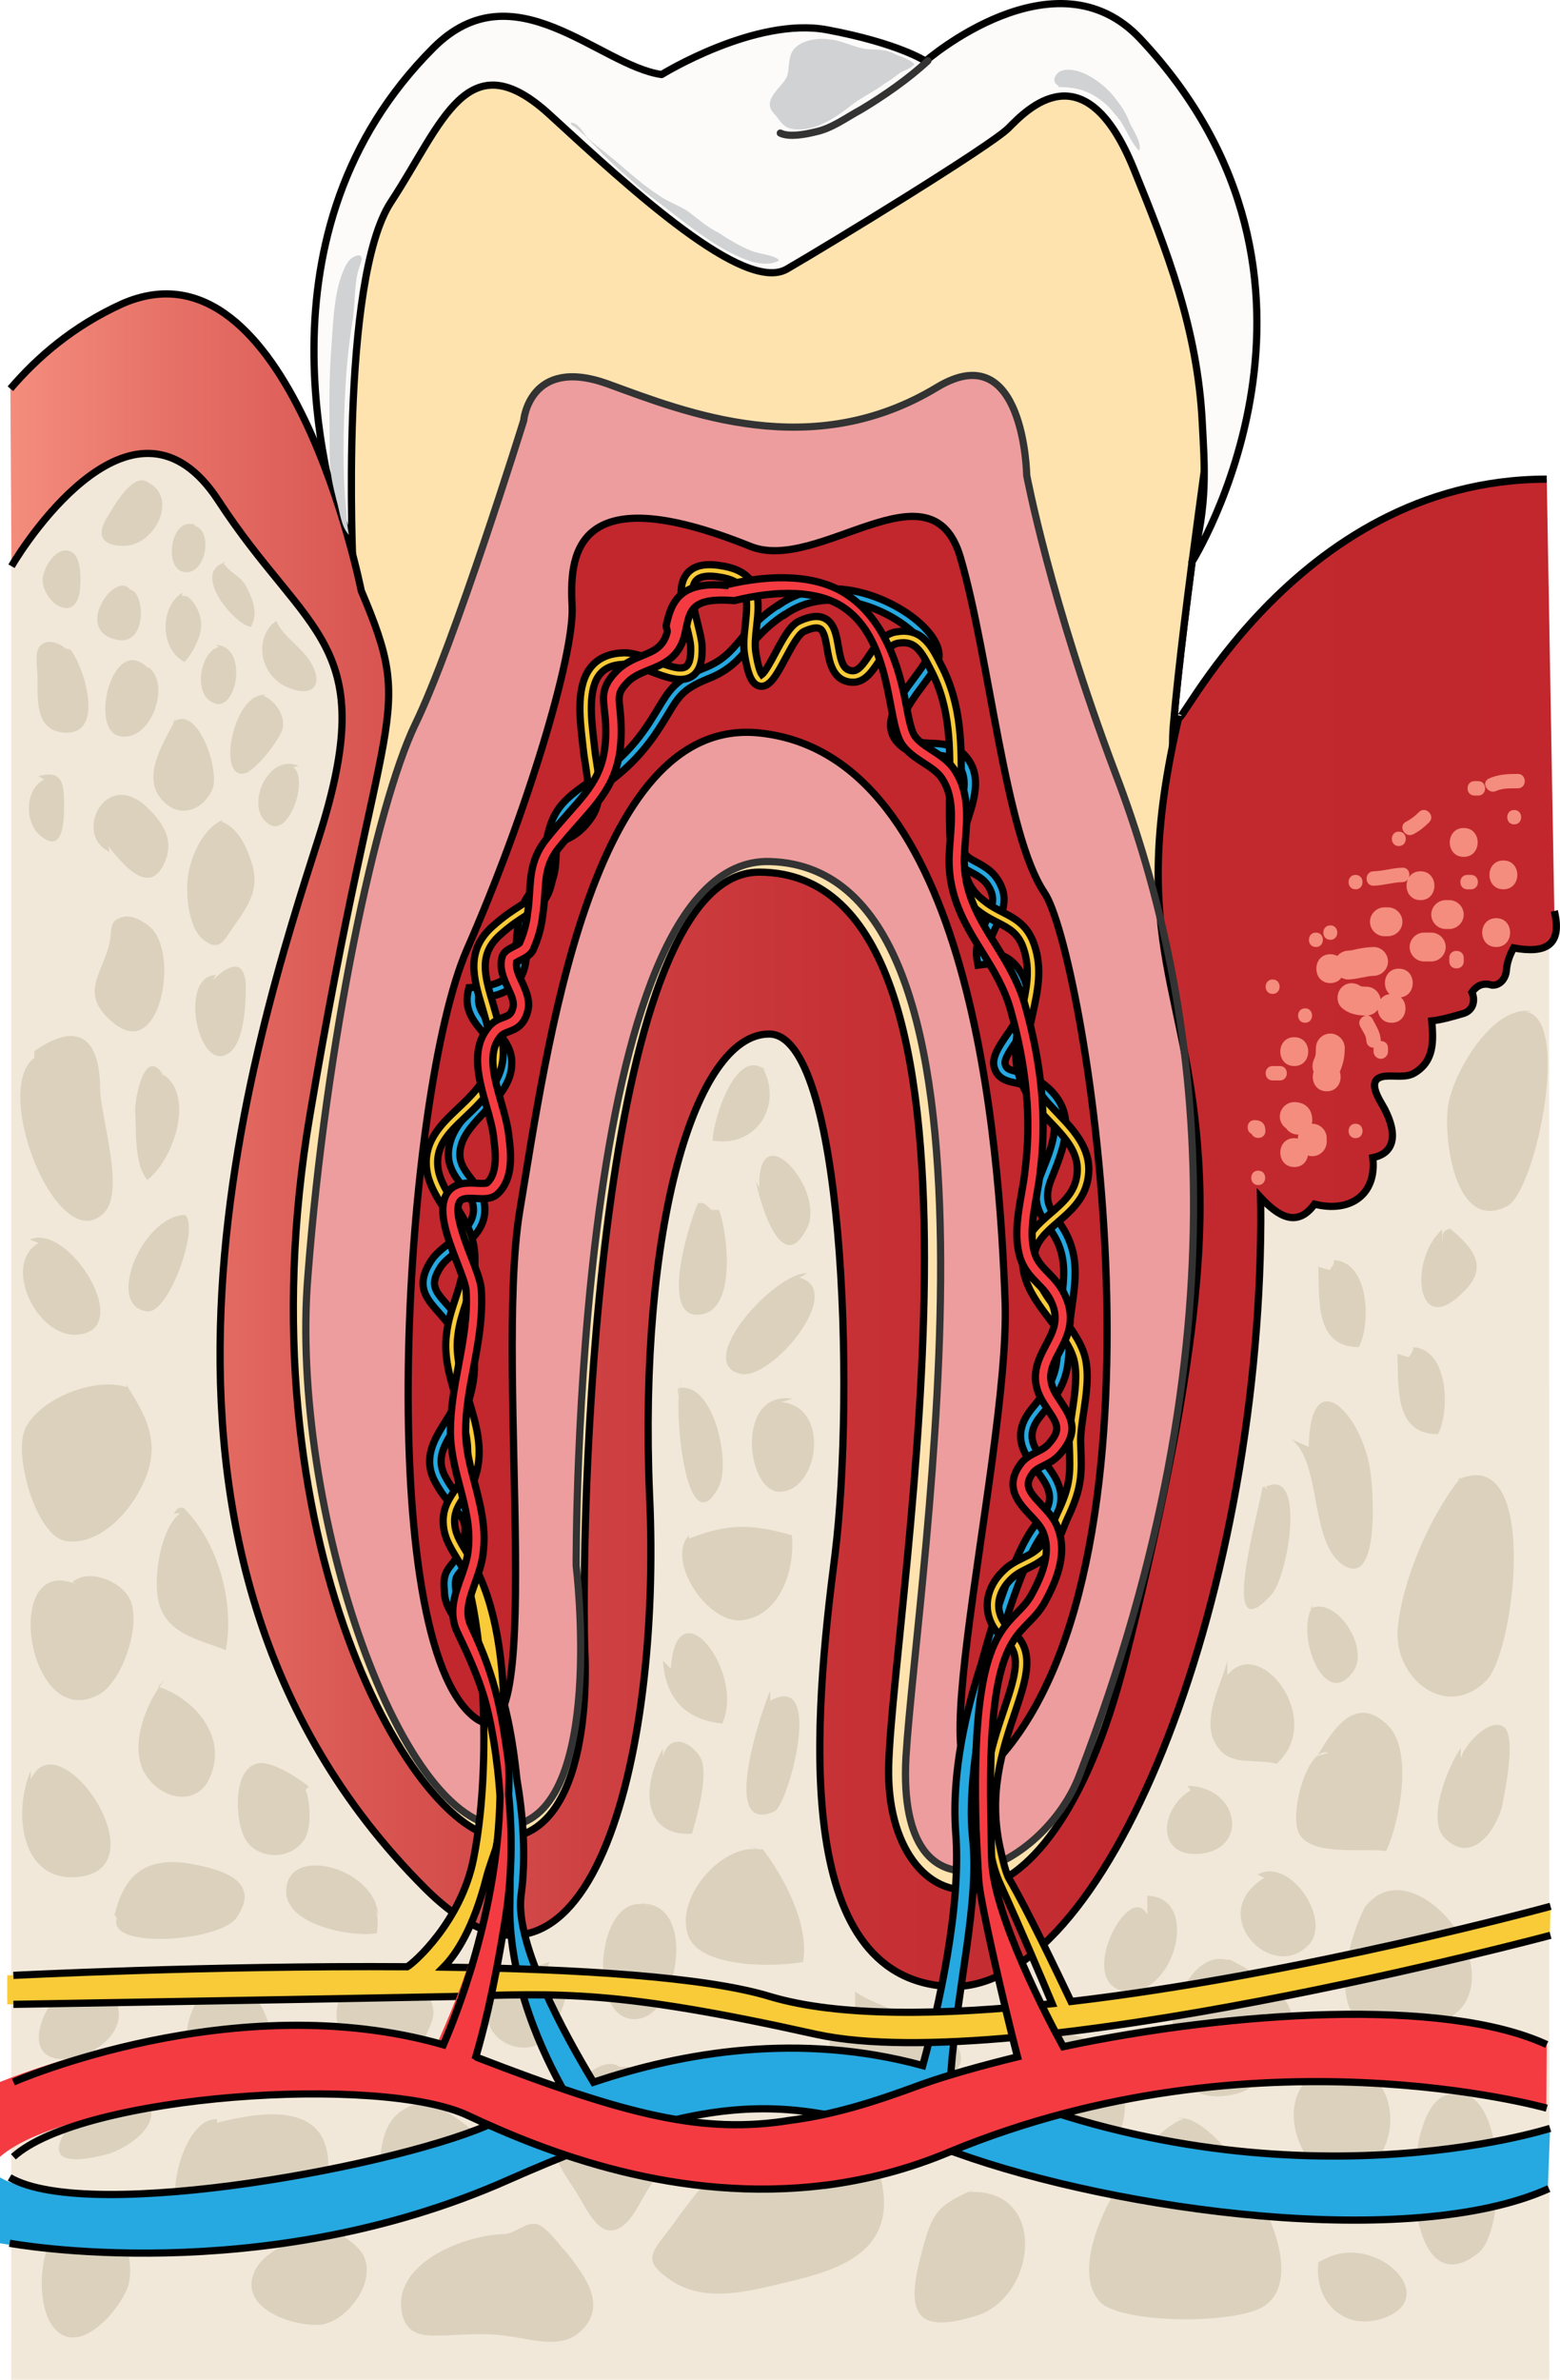 <?xml version="1.0" encoding="utf-8"?>
<!-- Generator: Adobe Illustrator 22.0.0, SVG Export Plug-In . SVG Version: 6.00 Build 0)  -->
<svg version="1.1" id="Layer_1" xmlns="http://www.w3.org/2000/svg" xmlns:xlink="http://www.w3.org/1999/xlink" x="0px" y="0px"
	 width="216.338px" height="329.92px" viewBox="0 0 216.338 329.92" enable-background="new 0 0 216.338 329.92"
	 xml:space="preserve">
<g>
	<polygon fill-rule="evenodd" clip-rule="evenodd" fill="#F2E8D9" points="214.862,329.92 1.556,329.92 1.556,59.541 21.272,48.943 
		110.366,134.222 163.532,99.189 184.789,78.52 214.827,81.16 214.862,329.92 214.862,329.92 	"/>
	
		<path fill-rule="evenodd" clip-rule="evenodd" fill="#FFE3AE" stroke="#000000" stroke-linecap="round" stroke-linejoin="round" stroke-miterlimit="10" d="
		M103.677,27.671C86.474,15.285,86.474,15.285,86.474,15.285s-19.219-15.794-29.76,1.857c-10.539,17.807-11.469,47.999-8.525,62.244
		c2.791,14.4,1.397,27.406-2.478,41.186c-3.875,13.936-18.6,133.16,24.488,140.283c31.619,5.264,1.859-124.18,35.494-127.741
		c22.473-2.477,17.67,50.632,15.809,76.489c-2.016,25.858-6.818,56.516,9.609,59.922c16.275,3.252,31.619-37.935,38.283-81.908
		c6.666-43.974-8.215-70.451-6.664-87.173c1.395-16.258,5.734-44.438,6.199-50.167c0.465-5.729-5.734-50.787-33.633-37.936
		C107.552,25.349,103.677,27.671,103.677,27.671L103.677,27.671z"/>
	
		<path fill-rule="evenodd" clip-rule="evenodd" fill="#FFE3AE" stroke="#000000" stroke-linecap="round" stroke-linejoin="round" stroke-miterlimit="10" d="
		M103.677,27.671C86.474,15.285,86.474,15.285,86.474,15.285s-19.219-15.794-29.76,1.857c-10.539,17.807-11.469,47.999-8.525,62.244
		c2.791,14.4,1.397,27.406-2.478,41.186c-3.875,13.936-18.6,133.16,24.488,140.283c31.619,5.264,1.859-124.18,35.494-127.741
		c22.473-2.477,17.67,50.632,15.809,76.489c-2.016,25.858-6.818,56.516,9.609,59.922c16.275,3.252,31.619-37.935,38.283-81.908
		c6.666-43.974-8.215-70.451-6.664-87.173c1.395-16.258,5.734-44.438,6.199-50.167c0.465-5.729-5.734-50.787-33.633-37.936
		C107.552,25.349,103.677,27.671,103.677,27.671L103.677,27.671z"/>
	
		<path fill-rule="evenodd" clip-rule="evenodd" fill="#FCFBFA" stroke="#000000" stroke-linecap="round" stroke-linejoin="round" stroke-miterlimit="10" d="
		M158.136,5.376c-11.796-12.555-29.779,3.1-29.779,3.1s-3.721-2.48-13.646-4.34c-9.926-1.859-22.955,6.199-22.955,6.199
		C83.071,9.096,71.284-4.542,60.116,6.616C34.683,32.029,45.073,67.826,48.95,78.52c0,0-1.861-39.672,5.273-50.519
		C61.358,17.153,64.77,5.376,76.247,15.914c11.475,10.537,26.984,24.794,32.879,21.385c5.894-3.409,28.226-17.046,30.709-19.525
		c2.48-2.478,10.545-11.157,17.369,5.579c4.672,11.457,8.866,22.252,9.525,35.227c0.304,5.979,0.814,11.235-1.437,19.35
		C165.292,77.929,189.729,39.001,158.136,5.376z"/>
	<path fill-rule="evenodd" clip-rule="evenodd" fill="#ED9D9D" d="M72.561,58.256c0,0,0.775-8.976,11.627-5.107
		c10.852,4.024,28.371,10.987,45.732,0.464c12.094-7.272,12.404,12.226,12.404,12.226s3.1,17.332,12.246,41.163
		c12.402,32.344,18.293,78.769-4.961,139.123c-4.961,12.845-25.426,22.748-24.029-2.631c1.551-25.38,17.517-123.183-18.914-124.111
		c-27.283-0.774-26.818,97.648-26.818,97.648s4.186,34.201-9.148,36.057c-14.883,2.013-30.695-44.104-28.059-76.292
		c2.48-32.344,9.457-65.151,14.883-76.448C62.95,89.207,72.561,58.256,72.561,58.256L72.561,58.256z"/>
	<linearGradient id="SVGID_1_" gradientUnits="userSpaceOnUse" x1="1.438" y1="158.081" x2="215.838" y2="158.081">
		<stop  offset="0" style="stop-color:#F48D7D"/>
		<stop  offset="0.104" style="stop-color:#E67167"/>
		<stop  offset="0.232" style="stop-color:#D95652"/>
		<stop  offset="0.372" style="stop-color:#CE4142"/>
		<stop  offset="0.528" style="stop-color:#C73236"/>
		<stop  offset="0.713" style="stop-color:#C22A2F"/>
		<stop  offset="1" style="stop-color:#C1272D"/>
	</linearGradient>
	<path fill-rule="evenodd" clip-rule="evenodd" fill="url(#SVGID_1_)" d="M214.499,66.428c-35.545,0-51.955,36.972-50.967,32.762
		c-7.547,32.137,1.823,37.65,2.821,64.393c0.508,13.617-1.889,33.026-10.358,66.66c-10.848,42.877-33.373,36.794-32.754,14.504
		c0.621-22.291,18.596-123.834-17.975-123.834c-21.852,0-24.795,84.207-24.176,107.735c0,0,1.705,25.076-10.848,26.159
		c-12.396,0.93-37.191-41.639-27.273-100.149c9.918-58.512,14.877-54.487,7.129-72.753c0,0-9.918-49.998-33.164-39.781
		c-6.818,3.096-11.777,7.43-15.496,11.765c0,0,0,0,0.154,24.611c2.17-3.715,17.201-26.625,28.67-9.133
		c12.396,19.04,22.625,19.504,13.947,46.748c-8.68,27.242-32.389,98.602,14.721,145.658c22.625,22.6,32.854-17.801,31.148-54.486
		c-1.549-36.686,6.197-63.93,16.582-63.93c10.381,0,11.932,49.534,9.143,72.134c-2.943,22.754-6.199,58.666,15.65,59.905
		c21.85,1.238,43.15-53.245,43.391-106.033c0.005-1.195-0.01-2.299-0.033-3.361c2.372,2.559,5.038,4.318,7.486,0.938
		c4.993,1.259,8.659-1.362,8.077-6.449c2.922-0.573,3.531-3.068,1.643-6.738c-0.555-1.078-2.846-4.191,0.001-4.538
		c1.306-0.159,2.923,0.267,4.132-0.457c2.766-1.654,2.641-4.425,2.399-7.223c1.466-0.166,2.857-0.584,4.378-1.027
		c1.336-0.39,1.726-1.764,1.195-2.938c0.725-1.023,1.648-1.354,2.773-0.99c1.153,0.083,1.914-0.977,2-2
		c0.105-1.268,0.502-2.203,1.004-3.159c4.232,0.773,6.833-0.163,5.652-5.126"/>
	<path fill-rule="evenodd" clip-rule="evenodd" fill="none" stroke="#000000" stroke-miterlimit="10" d="M1.593,78.499
		c2.17-3.715,17.201-26.625,28.67-9.133c12.396,19.04,22.625,19.504,13.947,46.748c-8.68,27.242-32.389,98.602,14.721,145.658
		c22.625,22.6,32.854-17.801,31.148-54.486c-1.549-36.686,6.197-63.93,16.582-63.93c10.381,0,11.932,49.534,9.143,72.134
		c-2.943,22.754-6.199,58.666,15.65,59.905c21.85,1.238,43.15-53.245,43.391-106.033c0.005-1.195-0.01-2.299-0.033-3.361
		c2.372,2.559,5.038,4.318,7.486,0.938c4.993,1.259,8.659-1.362,8.077-6.449c2.922-0.573,3.531-3.068,1.643-6.738
		c-0.555-1.078-2.846-4.191,0.001-4.538c1.306-0.159,2.923,0.267,4.132-0.457c2.766-1.654,2.641-4.425,2.399-7.223
		c1.466-0.166,2.857-0.584,4.378-1.027c1.336-0.39,1.726-1.764,1.195-2.938c0.725-1.023,1.648-1.354,2.773-0.99
		c1.153,0.083,1.914-0.977,2-2c0.105-1.268,0.502-2.203,1.004-3.159c4.232,0.773,6.833-0.163,5.652-5.126"/>
	<path fill-rule="evenodd" clip-rule="evenodd" fill="none" stroke="#000000" stroke-miterlimit="10" d="M214.499,66.428
		c-35.545,0-51.955,36.972-50.967,32.762c-7.547,32.137,1.823,37.65,2.821,64.393c0.508,13.617-1.889,33.026-10.358,66.66
		c-10.848,42.877-33.373,36.794-32.754,14.504c0.621-22.291,18.596-123.834-17.975-123.834c-21.852,0-24.795,84.207-24.176,107.735
		c0,0,1.705,25.076-10.848,26.159c-12.396,0.93-37.191-41.639-27.273-100.149c9.918-58.512,14.877-54.487,7.129-72.753
		c0,0-9.918-49.998-33.164-39.781c-6.818,3.096-11.777,7.43-15.496,11.765"/>
	<path fill-rule="evenodd" clip-rule="evenodd" fill="#DBD1BD" d="M21.421,129.118c-0.781-0.932-2.814-2.33-4.223-2.019
		c-2.346,0.466-1.564,2.019-2.033,3.728c-0.939,4.194-4.381,6.989,0.625,11.028c6.414,5.282,9.072-9.476,5.162-13.203"/>
	<path fill-rule="evenodd" clip-rule="evenodd" fill="#DBD1BD" d="M20.946,67.312c-2.037-2.634-5.014,2.635-5.953,4.185
		c-1.725,2.634-0.939,4.185,2.193,4.185c4.231,0,7.676-6.664,3.289-8.833"/>
	<path fill-rule="evenodd" clip-rule="evenodd" fill="#DBD1BD" d="M27.017,72.741c-3.332-1.084-4.283,5.731-1.746,6.505
		c3.174,0.931,4.443-5.574,1.746-6.35"/>
	<path fill-rule="evenodd" clip-rule="evenodd" fill="#DBD1BD" d="M18.05,81.752c-2.043-2.759-7.857,5.519-2.043,6.898
		c4.715,1.227,4.086-7.358,1.73-6.898"/>
	<path fill-rule="evenodd" clip-rule="evenodd" fill="#DBD1BD" d="M5.962,80.027c0.154-1.54,2.01-4.466,3.867-3.541
		c1.547,0.615,1.393,4.156,1.236,5.542c-0.771,4.772-5.723,1.078-5.103-2.309"/>
	<path fill-rule="evenodd" clip-rule="evenodd" fill="#DBD1BD" d="M25.255,82.187c-3.113,2.01-3.113,7.729,0.313,9.583
		c1.088-1.082,2.49-3.709,2.334-5.409c0-1.236-1.4-4.174-2.647-3.71"/>
	<path fill-rule="evenodd" clip-rule="evenodd" fill="#DBD1BD" d="M31.366,77.929c-4.965,1.239,0.93,8.526,3.414,8.991
		c1.086-1.86,0.309-3.721-0.621-5.581c-0.775-1.551-2.328-1.861-3.258-3.41"/>
	<path fill-rule="evenodd" clip-rule="evenodd" fill="#DBD1BD" d="M38.323,86.092c0.939,2.33,4.068,3.884,5.164,6.525
		c1.252,2.797-0.627,3.885-3.287,2.797c-3.598-1.242-5.162-5.904-2.504-8.856"/>
	<path fill-rule="evenodd" clip-rule="evenodd" fill="#DBD1BD" d="M29.923,89.403c4.877,0.157,2.744,10.649-0.914,7.674
		c-2.135-1.567-1.068-6.89,1.371-7.36"/>
	<path fill-rule="evenodd" clip-rule="evenodd" fill="#DBD1BD" d="M9.446,90.206c-0.939-0.934-2.816-1.867-3.912-0.623
		C4.751,90.36,5.22,93.005,5.22,94.094c0,2.954-0.313,6.998,3.445,7.465c6.26,0.622,2.816-9.487,1.096-11.509
		c-0.314,0-0.471-0.155-0.939-0.31"/>
	<path fill-rule="evenodd" clip-rule="evenodd" fill="#DBD1BD" d="M20.659,92.744c-4.963-5.233-8.219,8.003-4.342,9.235
		c4.498,1.385,7.6-7.234,4.188-9.543"/>
	<path fill-rule="evenodd" clip-rule="evenodd" fill="#DBD1BD" d="M24.44,99.547c-1.555,3.068-4.664,7.668-2.332,10.89
		c2.332,3.221,5.908,2.147,7.307-0.92c1.244-2.608-2.176-12.423-5.596-9.203"/>
	<path fill-rule="evenodd" clip-rule="evenodd" fill="#DBD1BD" d="M36.751,96.343c-4.482-0.313-6.801,12.227-2.629,10.816
		c1.392-0.471,4.793-4.703,5.102-6.271c0.309-1.725-1.082-3.763-2.627-4.389"/>
	<path fill-rule="evenodd" clip-rule="evenodd" fill="#DBD1BD" d="M41.438,106.202c-4.381-2.01-7.82,6.183-3.91,8.193
		c2.658,1.39,5.318-6.493,3.127-8.039"/>
	<path fill-rule="evenodd" clip-rule="evenodd" fill="#DBD1BD" d="M31.11,113.539c-3.43,1.404-5.301,6.555-5.145,9.832
		c0,2.029,0.467,5.464,2.182,6.868c2.34,1.873,2.963,0,4.211-1.717c2.184-3.122,3.744-5.308,2.496-9.054
		c-0.779-2.341-1.871-4.682-4.211-5.618"/>
	<path fill-rule="evenodd" clip-rule="evenodd" fill="#DBD1BD" d="M29.477,135.934c2.152-2.153,4.459-3.229,4.613,0.77
		c0,2.307-0.154,8.459-2.77,9.535c-3.998,1.846-6.459-10.92-1.383-11.073"/>
	<path fill-rule="evenodd" clip-rule="evenodd" fill="#DBD1BD" d="M15.042,117.332c2.189,2.788,5.787,6.972,7.822,2.168
		c1.408-3.253-0.471-5.732-2.816-7.901c-5.631-4.803-9.855,4.184-4.85,6.508"/>
	<path fill-rule="evenodd" clip-rule="evenodd" fill="#DBD1BD" d="M5.339,107.607c3.397-0.931,3.553,1.085,3.553,4.187
		c0,2.016-0.156,6.358-2.934,4.342c-2.627-1.705-2.627-6.668,0.154-8.063"/>
	<path fill-rule="evenodd" clip-rule="evenodd" fill="#DBD1BD" d="M4.755,145.727c6.654-4.623,9.131-1.079,9.131,5.395
		c0.156,4.007,3.406,13.871,0.619,16.953c-6.346,6.628-15.787-16.8-9.75-21.423"/>
	<path fill-rule="evenodd" clip-rule="evenodd" fill="#DBD1BD" d="M22.774,149.242c-2.633-4.471-4.027,2.775-4.027,4.626
		c0.156,2.774-0.154,7.709,1.705,9.714c3.871-3.084,6.658-12.181,1.858-14.802"/>
	<path fill-rule="evenodd" clip-rule="evenodd" fill="#DBD1BD" d="M26.147,168.461c-6.062-0.62-11.812,12.572-5.752,13.348
		c2.953,0.466,7.307-11.64,5.285-13.348"/>
	<path fill-rule="evenodd" clip-rule="evenodd" fill="#DBD1BD" d="M4.116,171.859c5.408-2.48,14.832,12.716,6.49,13.181
		c-5.562,0.31-10.351-9.768-5.254-12.716"/>
	<path fill-rule="evenodd" clip-rule="evenodd" fill="#DBD1BD" d="M17.534,192.302c-4.207-1.392-11.844,1.392-14.027,5.723
		c-1.715,3.711,1.561,15.001,5.611,15.62c5.767,0.927,11.379-6.805,11.846-11.754c0.467-3.866-1.713-7.114-3.43-9.897"/>
	<path fill-rule="evenodd" clip-rule="evenodd" fill="#DBD1BD" d="M25.001,209.817c-2.774,1.85-4.16,10.169-2.619,13.404
		c1.541,3.544,5.855,4.314,8.938,5.547c1.232-6.625-1.078-14.945-5.855-19.722c-0.924-0.154-0.924,0.309-1.387,0.77"/>
	<path fill-rule="evenodd" clip-rule="evenodd" fill="#DBD1BD" d="M10.977,219.83c-10.959-5.259-7.41,20.414,2.625,15.156
		c3.395-1.701,6.174-10.053,4.32-13.455c-1.234-2.32-5.711-4.176-7.871-2.165"/>
	<path fill-rule="evenodd" clip-rule="evenodd" fill="#DBD1BD" d="M22.827,232.909c-2.609,3.099-5.063,9.452-2.609,13.171
		c2.301,3.564,7.213,4.339,8.898,0.311c2.609-5.889-2.607-11.157-7.209-12.551"/>
	<path fill-rule="evenodd" clip-rule="evenodd" fill="#DBD1BD" d="M4.271,246.709c3.871-8.712,18.58,12.758,6.193,13.535
		c-7.588,0.467-8.672-9.023-6.193-14.78"/>
	<path fill-rule="evenodd" clip-rule="evenodd" fill="#DBD1BD" d="M42.819,247.674c-1.391-1.087-5.406-3.88-7.414-3.104
		c-3.088,1.086-2.781,7.605-1.543,10.087c1.234,2.794,5.713,3.57,8.031,0.776c1.543-1.552,1.08-6.207,0.463-7.294"/>
	<path fill-rule="evenodd" clip-rule="evenodd" fill="#DBD1BD" d="M15.89,265.478c1.236-5.127,3.865-8.079,10.205-7.146
		c4.486,0.776,10.361,2.329,6.65,7.612c-2.473,3.263-17.938,4.351-16.547,0"/>
	<path fill-rule="evenodd" clip-rule="evenodd" fill="#DBD1BD" d="M52.429,265.511c-0.311-6.565-12.896-10.005-12.74-3.127
		c0.156,4.534,9.166,6.254,12.586,5.629c0.154-1.251,0.154-2.658-0.313-3.752"/>
	<path fill-rule="evenodd" clip-rule="evenodd" fill="#DBD1BD" d="M16.278,275.22c-6.988-4.808-14.131,7.907-9.316,9.924
		c2.949,1.241,8.074-1.24,9.16-4.188c0.934-2.016-0.154-3.876-0.775-5.736"/>
	<path fill-rule="evenodd" clip-rule="evenodd" fill="#DBD1BD" d="M33.618,275.815c-4.647-2.326-7.279,1.859-7.744,6.045
		c-0.154,1.86-0.775,3.1,0.773,4.186c1.086,0.93,6.041,0.93,7.281,0.465c6.197-2.325,2.789-8.526,0.311-11.007"/>
	<path fill-rule="evenodd" clip-rule="evenodd" fill="#DBD1BD" d="M18.843,290.407c-3.258,0-7.133,1.55-9.15,4.189
		c-3.877,5.275,0.311,5.275,4.652,4.189C18.067,298.009,24.272,293.199,18.843,290.407"/>
	<path fill-rule="evenodd" clip-rule="evenodd" fill="#DBD1BD" d="M11.462,307.258c-6.053,0.311-6.828,11.217-4.348,14.956
		c3.262,4.985,9.004-1.247,10.555-4.986c1.396-3.738-1.086-12.152-6.674-9.658"/>
	<path fill-rule="evenodd" clip-rule="evenodd" fill="#DBD1BD" d="M30.106,293.823c-5.246-0.465-8.793,15.492-2.469,16.267
		c3.701,0.31,9.562-2.323,12.957-3.719c3.238-1.239,5.09-3.098,4.936-6.506c-0.309-8.985-10.334-6.816-15.424-5.577"/>
	<path fill-rule="evenodd" clip-rule="evenodd" fill="#DBD1BD" d="M49.751,274.786c-1.393-0.771-2.475,1.39-2.783,2.625
		c-0.928,2.935,0.309,5.096,2.783,6.794c4.639,3.243,8.195,1.235,10.049-3.705c1.857-4.633-5.102-7.722-8.967-6.332"/>
	<path fill-rule="evenodd" clip-rule="evenodd" fill="#DBD1BD" d="M60.144,291.234c-6.358,0.623-7.598,4.365-7.442,11.068
		c0.154,3.585,0.619,5.613,4.496,4.678c2.17-0.469,7.443-1.403,9.148-2.807c6.666-4.833-2.482-10.289-6.203-12.472"/>
	<path fill-rule="evenodd" clip-rule="evenodd" fill="#DBD1BD" d="M48.038,309.49c-3.859-0.155-10.807,1.545-12.66,5.252
		c-2.471,5.099,4.787,7.725,8.801,7.571c3.088-0.155,6.33-3.863,6.639-6.953c0.31-2.627-1.08-3.862-3.088-5.253"/>
	<path fill-rule="evenodd" clip-rule="evenodd" fill="#DBD1BD" d="M76.218,271.986c-3.725,1.229-7.914,2.457-8.535,7.067
		c-0.467,3.381,4.035,6.147,7.449,4.149c1.861-1.229,6.518-11.371,0.775-10.449"/>
	<path fill-rule="evenodd" clip-rule="evenodd" fill="#DBD1BD" d="M85.888,286.545c-2.174-1.699-6.213,2.317-7.453,4.017
		c-3.883,4.635-1.709,8.652,1.24,12.978c1.709,2.626,3.572,7.57,6.832,4.944c1.709-1.391,2.795-4.48,4.193-6.18
		c1.088-1.392,2.174-2.626,2.951-4.172c3.26-6.025-1.863-10.042-6.523-11.587"/>
	<path fill-rule="evenodd" clip-rule="evenodd" fill="#DBD1BD" d="M70.39,309.734c-5.268-0.155-16.424,3.866-14.564,11.289
		c0.619,2.318,2.324,2.782,4.34,2.782c3.408,0,6.352-0.464,9.76,0c3.098,0.31,7.283,1.856,10.07-0.154
		c4.494-3.557,1.396-7.73-1.238-11.134c-0.93-0.928-2.943-3.865-4.338-4.175c-1.551-0.31-2.791,1.236-4.494,1.392"/>
	<path fill-rule="evenodd" clip-rule="evenodd" fill="#DBD1BD" d="M90.372,264.383c-7.887-3.553-9.432,17.151-1.547,15.45
		c5.412-1.235,7.73-16.223,0-15.913"/>
	<path fill-rule="evenodd" clip-rule="evenodd" fill="#DBD1BD" d="M91.933,242.448c-2.947,4.953-2.947,12.23,4.035,11.765
		c0.621-2.167,2.482-8.514,1.086-10.681c-1.242-2.014-4.189-3.406-5.121,0"/>
	<path fill-rule="evenodd" clip-rule="evenodd" fill="#DBD1BD" d="M106.296,148.496c-4.127-3.725-7.338,6.518-7.49,9.622
		c5.961,1.086,9.938-4.811,6.879-10.243"/>
	<path fill-rule="evenodd" clip-rule="evenodd" fill="#DBD1BD" d="M105.298,164.699c-0.307-10.582,9.359,0.311,6.598,5.603
		c-3.529,7.003-6.598-3.891-7.057-6.536"/>
	<path fill-rule="evenodd" clip-rule="evenodd" fill="#DBD1BD" d="M98.64,167.75c-0.613-0.623-0.92-1.092-1.84-0.936
		c-1.227,2.655-5.213,15.461-0.154,15.461c5.826,0,4.141-11.868,3.066-14.524"/>
	<path fill-rule="evenodd" clip-rule="evenodd" fill="#DBD1BD" d="M111.948,176.514c-4.5-0.155-15.982,12.577-9.156,13.976
		c4.346,0.776,14.586-11.646,8.07-13.354"/>
	<path fill-rule="evenodd" clip-rule="evenodd" fill="#DBD1BD" d="M91.942,230.25c0.311,5.278,3.258,8.227,8.221,8.692
		c3.256-7.141-6.359-19.401-7.135-7.605"/>
	<path fill-rule="evenodd" clip-rule="evenodd" fill="#DBD1BD" d="M94.532,190.91c-1.406,3.88,0.625,23.898,5.156,15.208
		c1.719-3.414-0.781-14.742-5.625-13.656c-0.156,0.621,0,0.932-0.156,1.552"/>
	<path fill-rule="evenodd" clip-rule="evenodd" fill="#DBD1BD" d="M109.911,193.927c-7.795-1.242-6.547,12.416-2.025,12.882
		c5.611,0.31,7.482-11.796,0.467-12.416"/>
	<path fill-rule="evenodd" clip-rule="evenodd" fill="#DBD1BD" d="M106.813,234.395c-0.932,2.012-7.299,20.282,0.619,16.721
		c1.865-0.929,6.988-19.509-0.619-15.328"/>
	<path fill-rule="evenodd" clip-rule="evenodd" fill="#DBD1BD" d="M95.554,212.847c-3.256,3.413,2.479,12.255,7.285,11.789
		c5.426-0.62,7.441-7.136,6.976-11.789c-5.426-1.551-8.838-1.706-14.262,0.466"/>
	<path fill-rule="evenodd" clip-rule="evenodd" fill="#DBD1BD" d="M104.845,256.361c-4.965-0.465-11.482,6.971-9.311,12.235
		c1.863,4.182,11.637,4.182,15.826,3.407c0.932-5.11-2.637-11.771-5.586-15.643c-0.93,0.155-1.551-0.465-2.016-0.618"/>
	<path fill-rule="evenodd" clip-rule="evenodd" fill="#DBD1BD" d="M118.583,276.091c3.113,2.496,15.713,5.147,14.625,9.825
		c-0.934,3.431-7.779,3.431-10.58,3.587c-4.199,0.312-5.754,0.312-7.156-3.587c-0.932-2.963-0.465-6.551,3.111-6.707"/>
	<path fill-rule="evenodd" clip-rule="evenodd" fill="#DBD1BD" d="M212.563,140.245c-5.414-1.24-11.139,8.528-11.758,13.181
		c-0.617,4.341,0.93,17.521,8.199,13.8c4.023-2.016,9.283-27.445,2.012-26.98"/>
	<path fill-rule="evenodd" clip-rule="evenodd" fill="#DBD1BD" d="M199.991,170.48c-4.648,4.011-3.719,15.58,3.1,8.484
		c3.254-3.239,1.395-5.862-2.016-8.639c-1.393,0.463-0.928,1.08-1.084,2.16"/>
	<path fill-rule="evenodd" clip-rule="evenodd" fill="#DBD1BD" d="M179.017,199.507c4.348,3.097,2.484,14.396,7.299,17.493
		c5.123,3.251,4.191-10.99,3.57-13.933c-1.553-7.739-8.23-13.932-8.385-2.477"/>
	<path fill-rule="evenodd" clip-rule="evenodd" fill="#DBD1BD" d="M193.8,187.698c0.156,4.641-0.469,11.139,5.621,11.139
		c1.719-3.403,1.406-11.758-3.436-12.067c0,0.619-0.313,0.929-0.623,1.393"/>
	<path fill-rule="evenodd" clip-rule="evenodd" fill="#DBD1BD" d="M182.825,175.624c0.156,4.641-0.469,11.139,5.621,11.139
		c1.719-3.403,1.406-11.758-3.436-12.067c0,0.619-0.313,0.929-0.623,1.393"/>
	<path fill-rule="evenodd" clip-rule="evenodd" fill="#DBD1BD" d="M202.688,204.726c-4.35,5.253-8.232,14.364-8.853,21.007
		c-0.623,6.95,6.834,12.974,12.426,7.104c3.883-4.324,7.301-33.053-4.193-27.646"/>
	<path fill-rule="evenodd" clip-rule="evenodd" fill="#DBD1BD" d="M176.001,206.665c-0.465-0.155-0.156-0.774-0.93-0.465
		c-0.311,2.638-6.348,23.278,1.238,14.898c2.322-2.482,4.955-18.002-0.928-14.898"/>
	<path fill-rule="evenodd" clip-rule="evenodd" fill="#DBD1BD" d="M170.202,230.242c-0.775,3.258-3.727,8.221-1.553,11.633
		c1.865,3.102,4.969,1.861,8.385,2.636c6.832-6.048-2.328-17.99-6.832-12.252"/>
	<path fill-rule="evenodd" clip-rule="evenodd" fill="#DBD1BD" d="M182.618,222.075c-3.602,2.928,0.783,15.566,5.012,9.71
		c2.508-3.392-2.662-10.943-6.107-8.632"/>
	<path fill-rule="evenodd" clip-rule="evenodd" fill="#DBD1BD" d="M164.661,247.579c7.438,0.155,8.676,9.31,1.086,9.465
		c-5.422,0-4.803-6.361-0.621-8.845"/>
	<path fill-rule="evenodd" clip-rule="evenodd" fill="#DBD1BD" d="M159.104,265.447c-2.623-5.091-10.494,10.488-2.469,10.643
		c6.48,0,9.721-13.112,2.469-13.267"/>
	<path fill-rule="evenodd" clip-rule="evenodd" fill="#DBD1BD" d="M175.335,260.356c-8.268,4.981,1.092,14.788,6.24,9.185
		c3.119-3.581-2.807-12.143-7.176-9.651"/>
	<path fill-rule="evenodd" clip-rule="evenodd" fill="#DBD1BD" d="M184.212,242.999c-2.928-0.929-5.551,8.671-4.008,11.304
		c1.85,3.096,8.943,1.857,12.029,2.322c1.85-4.027,3.701-13.471,0.463-17.186c-4.781-5.11-8.174,0.929-10.025,4.024"/>
	<path fill-rule="evenodd" clip-rule="evenodd" fill="#DBD1BD" d="M189.786,263.469c-2.49,4.184-5.445,14.408-0.779,17.042
		c4.357,2.324,12.602,0.774,14.469-3.409c3.58-7.745-8.557-20.294-14.158-12.703"/>
	<path fill-rule="evenodd" clip-rule="evenodd" fill="#DBD1BD" d="M202.577,242.33c-1.715,2.477-4.986,10.215-2.025,12.691
		c3.895,3.56,7.166-1.857,7.791-4.798c0.311-1.703,2.025-9.597,0.154-10.835c-2.025-1.392-5.764,2.941-5.92,4.489"/>
	<path fill-rule="evenodd" clip-rule="evenodd" fill="#DBD1BD" d="M111.071,295.748c0-0.619,0.775-0.928,0-0.928
		c-8.371,1.392-13.021,6.965-17.672,13.465c-2.947,4.023-4.65,4.952-0.311,7.893c4.65,3.096,10.541,1.547,15.658,0.309
		c8.061-1.856,15.967-4.487,13.33-14.856c-1.238-5.418-5.734-4.952-9.609-6.965"/>
	<path fill-rule="evenodd" clip-rule="evenodd" fill="#DBD1BD" d="M147.64,281.998c-5.412-2.003-9.895,8.474-10.359,13.248
		c-0.617,6.009,9.121,6.162,13.76,4.314c8.811-3.389,4.945-18.178-4.33-17.562"/>
	<path fill-rule="evenodd" clip-rule="evenodd" fill="#DBD1BD" d="M170.104,271.681c-8.078-1.86-12.738,22.156,1.397,18.594
		c3.418-0.775,8.697-7.129,7.611-11.157c-1.088-3.563-5.592-5.888-8.543-7.436"/>
	<path fill-rule="evenodd" clip-rule="evenodd" fill="#DBD1BD" d="M135.323,303.42c-5.277,2.316-6.055,3.089-7.607,9.266
		c-2.174,8.186-0.621,10.965,7.764,8.34c8.231-2.626,9.938-17.605-1.086-17.142"/>
	<path fill-rule="evenodd" clip-rule="evenodd" fill="#DBD1BD" d="M164.183,293.728c-6.223,2.165-17.109,19.338-11.666,25.371
		c2.801,3.095,19.287,3.249,23.02,0.464c7.621-5.724-7-27.384-12.287-25.835"/>
	<path fill-rule="evenodd" clip-rule="evenodd" fill="#DBD1BD" d="M184.792,286.323c-11.336,3.272-2.33,20.882,4.812,14.649
		c6.211-5.61,2.951-16.363-5.9-15.117"/>
	<path fill-rule="evenodd" clip-rule="evenodd" fill="#DBD1BD" d="M201.339,290.368c-7.416-0.155-7.416,30.916,3.709,21.95
		C209.065,309.072,208.911,288.513,201.339,290.368"/>
	<path fill-rule="evenodd" clip-rule="evenodd" fill="#DBD1BD" d="M183.757,313.164c7.117-3.711,16.555,5.565,7.736,8.348
		c-5.26,1.547-9.283-2.473-8.664-7.884"/>
	<path fill="none" stroke="#333333" stroke-linecap="round" stroke-miterlimit="8" d="M128.677,8.423
		c-2.637,2.47-6.203,4.938-9.303,6.79c-2.016,1.08-4.031,2.624-6.357,3.087c-1.24,0.308-3.566,0.77-4.807,0.153"/>
	<path fill-rule="evenodd" clip-rule="evenodd" fill="#D0D2D3" d="M126.851,8.848c-0.465,0.613-1.395,0.92-2.016,1.226
		c-0.775,0.612-1.397,1.073-2.172,1.532c-1.396,1.073-3.102,1.839-4.498,2.912c-2.326,1.839-5.584,4.139-8.842,3.219
		c-0.775-0.308-1.24-1.073-1.707-1.686c-0.773-0.767-1.24-1.533-0.465-2.76c0.621-1.072,1.553-1.686,2.017-2.759
		c0.309-1.072,0.154-2.298,0.619-3.218c0.775-1.687,3.568-2.146,5.273-1.839c2.018,0.152,3.725,1.379,5.895,1.379
		c1.24,0,2.328,0.153,3.414,0.767c0.465,0.153,2.947,1.072,2.326,1.532"/>
	<path fill-rule="evenodd" clip-rule="evenodd" fill="#D0D2D3" d="M50.104,36.341c-1.096,2.323-0.783,5.887-1.252,8.366
		c-0.471,2.943-0.783,6.041-0.939,8.985c-0.313,5.732-0.469,11.929,0.156,17.661c0,0.93,0.158,1.859,0.313,2.789
		c-1.094-1.085-1.25-3.253-1.719-4.804c-0.471-1.858-0.941-3.872-0.941-5.886c0-4.804-0.154-9.606,0.158-14.254
		c0.313-3.718,0.313-8.365,1.721-11.619c0.313-0.775,0.781-1.704,1.564-2.015c0.939-0.465,1.252,0.155,0.783,1.086"/>
	<path fill-rule="evenodd" clip-rule="evenodd" fill="#D0D2D3" d="M79.048,17.154c2.014,1.235,3.564,3.396,5.27,4.939
		c2.016,1.853,3.875,3.551,6.045,5.248c4.186,3.088,8.99,7.409,13.949,8.953c1.24,0.308,2.481,0.463,3.721-0.154
		c-0.311-0.772-2.945-0.926-3.875-1.39c-1.549-0.618-3.1-1.544-4.494-2.469c-1.551-0.772-2.791-1.852-4.186-2.934
		c-1.396-0.926-2.945-1.39-4.184-2.316c-2.637-1.697-4.807-3.858-7.131-5.71c-0.93-0.771-1.861-1.389-2.791-2.316
		c-0.465-0.617-1.24-2.006-2.17-2.006c0,0,0,0.153,0,0.308"/>
	<path fill-rule="evenodd" clip-rule="evenodd" fill="#D0D2D3" d="M146.698,12.065c2.471,0,4.168,0.465,6.021,1.86
		c1.08,0.775,1.852,1.861,2.625,2.792c0.926,1.396,1.543,3.101,2.623,4.188c0.463-0.932-0.771-2.792-1.234-3.723
		c-0.463-1.241-1.082-2.326-1.852-3.257c-1.082-1.551-2.781-2.946-4.479-3.722c-1.08-0.465-2.316-0.775-3.396-0.31
		c-0.771,0.465-1.234,1.551-0.154,2.016"/>
	<path fill="none" stroke="#333333" stroke-miterlimit="8" d="M72.62,58.315c0,0,0.775-8.976,11.629-5.106
		c11.006,4.023,28.369,10.987,45.732,0.464c12.092-7.273,12.402,12.225,12.402,12.225s3.256,17.332,12.246,41.165
		c12.402,32.343,18.293,78.768-4.961,139.122c-4.959,12.998-25.424,22.748-24.029-2.631c1.551-25.38,17.518-123.183-18.914-124.112
		c-27.283-0.773-26.818,97.648-26.818,97.648s4.186,34.201-9.146,36.059c-14.883,2.011-30.695-44.105-28.059-76.294
		c2.479-32.342,9.455-65.15,14.883-76.447C63.009,89.266,72.62,58.315,72.62,58.315L72.62,58.315z"/>
	<path fill-rule="evenodd" clip-rule="evenodd" fill="#C1272D" d="M104.013,75.73c9.465,3.873,25.139-12.235,29.174,1.55
		c4.033,13.785,6.207,38.414,11.637,46.469c5.432,7.899,18.932,88.754-5.121,118.647c-14.896,18.433,0.313-39.497-0.308-61.648
		c-0.777-21.84-4.502-76.362-34.295-79.151c-23.275-2.168-29.328,44.301-33.051,66.45c-3.57,22.149,4.344,80.08-6.828,69.548
		c-13.502-12.547-9.156-85.966-0.467-105.947c8.381-19.053,14.896-40.892,14.586-47.553C79.028,77.591,79.028,65.663,104.013,75.73
		L104.013,75.73z"/>
	<path fill="none" stroke="#000000" stroke-miterlimit="10" d="M104.013,75.73c9.465,3.873,25.139-12.235,29.174,1.55
		c4.033,13.785,6.207,38.414,11.637,46.469c5.432,7.899,18.932,88.754-5.121,118.647c-14.896,18.433,0.313-39.497-0.308-61.648
		c-0.777-21.84-4.502-76.362-34.295-79.151c-23.275-2.168-29.328,44.301-33.051,66.45c-3.57,22.149,4.344,80.08-6.828,69.548
		c-13.502-12.547-9.156-85.966-0.467-105.947c8.381-19.053,14.896-40.892,14.586-47.553C79.028,77.591,79.028,65.663,104.013,75.73
		L104.013,75.73z"/>
	<path fill-rule="evenodd" clip-rule="evenodd" fill="#26A8E0" d="M214.968,295.07c0,0-36.41,11.756-78.723-5.877
		c-1.471-0.61-2.936-1.156-4.397-1.648c0.981-12.816,3.996-23.595,3.018-32.879c-0.604-5.465,0.545-13.503,1.891-20.345
		c1.949-7.675,5.381-19.047,8.334-22.237c3.705-4.148,1.572-6.986-0.141-9.267c-1.596-2.123-2.855-3.799-0.615-6.545
		c2.965-3.582,4.07-5.438,3.904-10.723c0-1.422,0.205-2.871,0.42-4.405c0.4-2.834,0.813-5.765-0.146-8.528
		c-0.469-1.462-1.199-2.528-1.842-3.468c-1.121-1.638-1.932-2.821-0.969-5.441l0.242-0.609c1.939-4.878,3.943-9.922-2.744-13.828
		c-0.674-0.402-1.404-0.557-2.051-0.692c-1.178-0.246-1.604-0.397-1.766-1.092c-0.125-0.684,0.805-2.032,1.553-3.116
		c0.672-0.975,1.309-1.897,1.539-2.739c0.691-2.76,0.025-5.973-1.619-7.815c-1.02-1.144-2.342-1.734-3.859-1.734
		c0.008-1.171,0.533-2.308,1.086-3.5c0.752-1.626,1.531-3.308,0.963-5.195c-0.775-2.32-2.348-3.17-3.613-3.854
		c-1.527-0.825-2.369-1.28-1.795-3.923c0.158-0.696,0.393-1.433,0.643-2.212c0.914-2.862,2.053-6.426-0.881-9.073
		c-1.244-1.146-2.834-1.217-4.238-1.277c-1.184-0.052-2.301-0.101-3.096-0.771c-2.041-1.63-0.498-4.03,1.906-7.243
		c0.834-1.116,1.623-2.17,2.049-3.116c0.711-1.611-0.381-3.827-2.918-5.929c-4.041-3.346-12.43-6.682-19.01-2.189l-0.018-0.028
		c-2.744,1.774-4.152,3.443-5.395,4.915c-1.402,1.662-2.51,2.975-5.186,3.994c-3.846,1.588-4.682,2.971-6.197,5.483
		c-0.367,0.61-0.785,1.302-1.303,2.092c-2.121,3.243-4.611,5.727-7.857,7.829c-4.23,2.922-5.734,4.203-6.541,9.512l-0.006,0.054
		c-0.037,0.439-0.057,0.838-0.074,1.211c-0.057,1.16-0.1,1.999-0.639,3.185c-0.158,0.368-0.51,0.771-0.879,1.199
		c-0.547,0.63-1.164,1.344-1.467,2.251c-0.703,1.949-0.834,3.795-0.951,5.424c-0.26,3.604-0.402,5.589-5.961,5.971l-0.592,0.04
		l-0.129,0.579c-0.584,2.619,0.992,4.396,2.383,5.966c1.111,1.252,2.16,2.435,2.1,3.958c0,2.076-1.639,3.829-3.373,5.685
		c-1.496,1.6-3.045,3.257-3.58,5.24c-0.811,2.828,0.51,4.541,1.674,6.052c0.834,1.082,1.555,2.016,1.555,3.298
		c0,1.977-1.684,3.307-3.311,4.592c-1.053,0.83-2.045,1.614-2.619,2.566c-2.166,3.397-0.635,5.124,1.139,7.122
		c0.299,0.339,0.617,0.695,0.922,1.064c2.547,3.288,3.031,6.255,1.725,10.599c-0.328,1.174-1.029,2.288-1.771,3.468
		c-1.527,2.432-3.26,5.187-1.264,8.582c0.844,1.533,1.754,2.55,2.484,3.365c1.565,1.748,2.279,2.545,0.44,6.6
		c-0.277,0.601-0.566,0.957-0.846,1.303c-0.701,0.867-1.146,1.586-0.934,3.564c0.014,1.631,0.742,2.756,1.385,3.75
		c0.262,0.404,0.508,0.787,0.725,1.216c0.192,0.365,0.408,0.751,0.643,1.171c1.814,3.233,4.85,8.644,5.939,22.513l0.135-0.01
		c0.223,4.267,0.365,9.455,0.25,15.16c-0.104,10.453,4.576,20.405,7.627,25.767c-3.588,1.354-7.563,2.767-10.281,4.047
		C55.956,300.02,11,308.372,0,301.876v9.126c0,0,35.495,6.497,69.905-8.817c29.756-13.147,40.065-11.755,62.384-3.712
		c22.318,8.042,63.125,13.611,82.344,4.95 M82.306,288.677c-4.049-6.696-10.828-19.074-10.064-25.741
		c0.787-5.675,0.244-11.581-0.563-16.283c-1.264-12.459-4.152-17.611-5.92-20.762c-0.229-0.406-0.438-0.78-0.617-1.119
		c-0.246-0.494-0.529-0.932-0.803-1.354c-0.608-0.938-1.131-1.746-1.131-2.934l-0.004-0.087c-0.168-1.503,0.084-1.814,0.586-2.434
		c0.309-0.381,0.691-0.855,1.055-1.64c2.164-4.77,1.195-6.201-0.701-8.319c-0.713-0.796-1.52-1.697-2.287-3.091
		c-1.517-2.583-0.244-4.608,1.229-6.953c0.769-1.224,1.564-2.488,1.951-3.869c1.453-4.829,0.875-8.31-2.008-12.033
		c-0.334-0.403-0.664-0.774-0.975-1.126c-1.725-1.942-2.512-2.828-0.977-5.233c0.434-0.722,1.318-1.419,2.252-2.157
		c1.836-1.448,3.914-3.09,3.914-5.837c0-1.822-1-3.121-1.885-4.267c-1.07-1.389-1.994-2.588-1.4-4.657
		c0.436-1.614,1.783-3.057,3.211-4.583c1.867-1.998,3.799-4.064,3.799-6.736c0.086-2.13-1.287-3.677-2.498-5.042
		c-1.164-1.314-2.188-2.469-2.102-4.003c6.311-0.638,6.547-3.919,6.795-7.387c0.109-1.526,0.234-3.257,0.867-5.018
		c0.209-0.625,0.697-1.188,1.168-1.73c0.434-0.501,0.881-1.018,1.131-1.597c0.658-1.446,0.711-2.514,0.771-3.749
		c0.018-0.349,0.037-0.721,0.07-1.131c0.744-4.878,2.039-5.772,5.85-8.404c3.418-2.215,6.057-4.845,8.303-8.279
		c0.533-0.814,0.959-1.52,1.334-2.141c1.471-2.438,2.08-3.447,5.422-4.828c3.039-1.157,4.387-2.754,5.814-4.445
		c1.17-1.387,2.498-2.96,5.043-4.605l-0.016-0.023l0.035,0.05c5.859-4.031,13.457-0.964,17.135,2.081
		c1.842,1.525,2.861,3.197,2.48,4.06c-0.352,0.781-1.09,1.768-1.871,2.813c-2.121,2.835-5.025,6.719-1.641,9.419
		c1.191,1.007,2.701,1.073,4.033,1.131c1.24,0.055,2.414,0.105,3.238,0.864c2.18,1.968,1.334,4.615,0.438,7.419
		c-0.248,0.776-0.506,1.579-0.682,2.351c-0.826,3.815,0.99,4.797,2.592,5.663c1.176,0.635,2.285,1.235,2.854,2.938
		c0.389,1.287-0.203,2.566-0.889,4.048c-0.703,1.516-1.498,3.233-1.148,5.151l0.135,0.745l0.75-0.1
		c1.34-0.18,2.447,0.213,3.293,1.161c1.295,1.45,1.826,4.13,1.268,6.355c-0.154,0.566-0.742,1.418-1.311,2.242
		c-1.008,1.461-2.049,2.972-1.799,4.338c0.412,1.783,1.842,2.083,2.992,2.324c0.574,0.12,1.117,0.234,1.568,0.504
		c5.518,3.223,4,7.042,2.078,11.877l-0.25,0.631c-1.252,3.405-0.035,5.184,1.141,6.901c0.611,0.893,1.242,1.816,1.646,3.074
		c0.84,2.42,0.471,5.035,0.082,7.805c-0.215,1.521-0.436,3.094-0.436,4.652c0.15,4.807-0.742,6.304-3.545,9.69
		c-3.029,3.713-1.033,6.37,0.572,8.505c1.713,2.278,3.064,4.078,0.236,7.246c-2.959,3.196-6.016,13.011-7.838,19.686
		c-2.076,6.351-4.125,14.982-3.553,23.189c0.846,10.479-2.385,24.503-4.559,32.47C110.798,281.688,94.677,284.539,82.306,288.677z"
		/>
	<path fill-rule="evenodd" clip-rule="evenodd" fill="none" stroke="#000000" stroke-miterlimit="10" d="M1.331,311.002
		c0,0,34.832,6.497,69.24-8.817c29.758-13.147,39.734-11.755,62.053-3.712c22.318,8.042,62.955,13.611,82.174,4.95 M214.968,295.07
		c0,0-36.41,11.756-78.723-5.877c-1.471-0.61-2.936-1.156-4.397-1.648c0.981-12.816,3.996-23.595,3.018-32.879
		c-0.604-5.465,0.545-13.503,1.891-20.345c1.949-7.675,5.381-19.047,8.334-22.237c3.705-4.148,1.572-6.986-0.141-9.267
		c-1.596-2.123-2.855-3.799-0.615-6.545c2.965-3.582,4.07-5.438,3.904-10.723c0-1.422,0.205-2.871,0.42-4.405
		c0.4-2.834,0.813-5.765-0.146-8.528c-0.469-1.462-1.199-2.528-1.842-3.468c-1.121-1.638-1.932-2.821-0.969-5.441l0.242-0.609
		c1.939-4.878,3.943-9.922-2.744-13.828c-0.674-0.402-1.404-0.557-2.051-0.692c-1.178-0.246-1.604-0.397-1.766-1.092
		c-0.125-0.684,0.805-2.032,1.553-3.116c0.672-0.975,1.309-1.897,1.539-2.739c0.691-2.76,0.025-5.973-1.619-7.815
		c-1.02-1.144-2.342-1.734-3.859-1.734c0.008-1.171,0.533-2.308,1.086-3.5c0.752-1.626,1.531-3.308,0.963-5.195
		c-0.775-2.32-2.348-3.17-3.613-3.854c-1.527-0.825-2.369-1.28-1.795-3.923c0.158-0.696,0.393-1.433,0.643-2.212
		c0.914-2.862,2.053-6.426-0.881-9.073c-1.244-1.146-2.834-1.217-4.238-1.277c-1.184-0.052-2.301-0.101-3.096-0.771
		c-2.041-1.63-0.498-4.03,1.906-7.243c0.834-1.116,1.623-2.17,2.049-3.116c0.711-1.611-0.381-3.827-2.918-5.929
		c-4.041-3.346-12.43-6.682-19.01-2.189l-0.018-0.028c-2.744,1.774-4.152,3.443-5.395,4.915c-1.402,1.662-2.51,2.975-5.186,3.994
		c-3.846,1.588-4.682,2.971-6.197,5.483c-0.367,0.61-0.785,1.302-1.303,2.092c-2.121,3.243-4.611,5.727-7.857,7.829
		c-4.23,2.922-5.734,4.203-6.541,9.512l-0.006,0.054c-0.037,0.439-0.057,0.838-0.074,1.211c-0.057,1.16-0.1,1.999-0.639,3.185
		c-0.158,0.368-0.51,0.771-0.879,1.199c-0.547,0.63-1.164,1.344-1.467,2.251c-0.703,1.949-0.834,3.795-0.951,5.424
		c-0.26,3.604-0.402,5.589-5.961,5.971l-0.592,0.04l-0.129,0.579c-0.584,2.619,0.992,4.396,2.383,5.966
		c1.111,1.252,2.16,2.435,2.1,3.958c0,2.076-1.639,3.829-3.373,5.685c-1.496,1.6-3.045,3.257-3.58,5.24
		c-0.811,2.828,0.51,4.541,1.674,6.052c0.834,1.082,1.555,2.016,1.555,3.298c0,1.977-1.684,3.307-3.311,4.592
		c-1.053,0.83-2.045,1.614-2.619,2.566c-2.166,3.397-0.635,5.124,1.139,7.122c0.299,0.339,0.617,0.695,0.922,1.064
		c2.547,3.288,3.031,6.255,1.725,10.599c-0.328,1.174-1.029,2.288-1.771,3.468c-1.527,2.432-3.26,5.187-1.264,8.582
		c0.844,1.533,1.754,2.55,2.484,3.365c1.565,1.748,2.279,2.545,0.44,6.6c-0.277,0.601-0.566,0.957-0.846,1.303
		c-0.701,0.867-1.146,1.586-0.934,3.564c0.014,1.631,0.742,2.756,1.385,3.75c0.262,0.404,0.508,0.787,0.725,1.216
		c0.192,0.365,0.408,0.751,0.643,1.171c1.814,3.233,4.85,8.644,5.939,22.513l0.135-0.01c0.223,4.267,0.365,9.455,0.25,15.16
		c-0.104,10.453,4.576,20.405,7.627,25.767c-3.588,1.354-6.896,2.767-9.613,4.047c-12.09,5.877-56.271,14.229-67.381,7.733
		 M82.306,288.677c-4.049-6.696-10.828-19.074-10.064-25.741c0.787-5.675,0.244-11.581-0.563-16.283
		c-1.264-12.459-4.152-17.611-5.92-20.762c-0.229-0.406-0.438-0.78-0.617-1.119c-0.246-0.494-0.529-0.932-0.803-1.354
		c-0.608-0.938-1.131-1.746-1.131-2.934l-0.004-0.087c-0.168-1.503,0.084-1.814,0.586-2.434c0.309-0.381,0.691-0.855,1.055-1.64
		c2.164-4.77,1.195-6.201-0.701-8.319c-0.713-0.796-1.52-1.697-2.287-3.091c-1.517-2.583-0.244-4.608,1.229-6.953
		c0.769-1.224,1.564-2.488,1.951-3.869c1.453-4.829,0.875-8.31-2.008-12.033c-0.334-0.403-0.664-0.774-0.975-1.126
		c-1.725-1.942-2.512-2.828-0.977-5.233c0.434-0.722,1.318-1.419,2.252-2.157c1.836-1.448,3.914-3.09,3.914-5.837
		c0-1.822-1-3.121-1.885-4.267c-1.07-1.389-1.994-2.588-1.4-4.657c0.436-1.614,1.783-3.057,3.211-4.583
		c1.867-1.998,3.799-4.064,3.799-6.736c0.086-2.13-1.287-3.677-2.498-5.042c-1.164-1.314-2.188-2.469-2.102-4.003
		c6.311-0.638,6.547-3.919,6.795-7.387c0.109-1.526,0.234-3.257,0.867-5.018c0.209-0.625,0.697-1.188,1.168-1.73
		c0.434-0.501,0.881-1.018,1.131-1.597c0.658-1.446,0.711-2.514,0.771-3.749c0.018-0.349,0.037-0.721,0.07-1.131
		c0.744-4.878,2.039-5.772,5.85-8.404c3.418-2.215,6.057-4.845,8.303-8.279c0.533-0.814,0.959-1.52,1.334-2.141
		c1.471-2.438,2.08-3.447,5.422-4.828c3.039-1.157,4.387-2.754,5.814-4.445c1.17-1.387,2.498-2.96,5.043-4.605l-0.016-0.023
		l0.035,0.05c5.859-4.031,13.457-0.964,17.135,2.081c1.842,1.525,2.861,3.197,2.48,4.06c-0.352,0.781-1.09,1.768-1.871,2.813
		c-2.121,2.835-5.025,6.719-1.641,9.419c1.191,1.007,2.701,1.073,4.033,1.131c1.24,0.055,2.414,0.105,3.238,0.864
		c2.18,1.968,1.334,4.615,0.438,7.419c-0.248,0.776-0.506,1.579-0.682,2.351c-0.826,3.815,0.99,4.797,2.592,5.663
		c1.176,0.635,2.285,1.235,2.854,2.938c0.389,1.287-0.203,2.566-0.889,4.048c-0.703,1.516-1.498,3.233-1.148,5.151l0.135,0.745
		l0.75-0.1c1.34-0.18,2.447,0.213,3.293,1.161c1.295,1.45,1.826,4.13,1.268,6.355c-0.154,0.566-0.742,1.418-1.311,2.242
		c-1.008,1.461-2.049,2.972-1.799,4.338c0.412,1.783,1.842,2.083,2.992,2.324c0.574,0.12,1.117,0.234,1.568,0.504
		c5.518,3.223,4,7.042,2.078,11.877l-0.25,0.631c-1.252,3.405-0.035,5.184,1.141,6.901c0.611,0.893,1.242,1.816,1.646,3.074
		c0.84,2.42,0.471,5.035,0.082,7.805c-0.215,1.521-0.436,3.094-0.436,4.652c0.15,4.807-0.742,6.304-3.545,9.69
		c-3.029,3.713-1.033,6.37,0.572,8.505c1.713,2.278,3.064,4.078,0.236,7.246c-2.959,3.196-6.016,13.011-7.838,19.686
		c-2.076,6.351-4.125,14.982-3.553,23.189c0.846,10.479-2.385,24.503-4.559,32.47C110.798,281.688,94.677,284.539,82.306,288.677z"
		/>
	<path fill="#F9CB38" d="M215.028,264.29c0,0-34.506,9.458-66.5,13.196c-1.85-3.895-6.07-12.734-8.584-17.02
		c-0.547-0.916-1.1-3.617-1.146-3.814c-1.871-7.856,0.24-14.12,1.934-19.154c1.643-4.88,2.941-8.734-0.486-11.47
		c-1.084-0.89-1.703-2.068-1.746-3.317c-0.045-1.356,0.59-2.725,1.803-3.868c0.621-0.618,1.387-0.998,2.199-1.399
		c1.023-0.507,2.182-1.081,3.113-2.196c0.93-1.043,1.439-2.324,1.932-3.563c0.223-0.561,0.434-1.09,0.682-1.587
		c1.863-4.027,1.791-5.939,1.646-9.749l-0.02-0.494c0-1.204,0.207-2.594,0.426-4.064c0.391-2.632,0.795-5.352,0.164-7.765
		c-0.602-2.136-2.064-4.05-3.48-5.901c-2.053-2.684-3.99-5.22-3.486-8.321c0.27-1.813,1.713-3.061,3.24-4.383
		c1.615-1.396,3.445-2.979,4.045-5.455c1.039-4.261-1.672-7.094-4.063-9.594c-1.176-1.228-2.285-2.387-3.008-3.685
		c-1.953-3.431-1.232-6.707-0.471-10.175c0.668-3.039,1.359-6.182,0.223-9.504c-0.922-2.76-2.684-3.662-4.389-4.534
		c-0.838-0.43-1.705-0.874-2.564-1.579c-2.586-1.934-2.773-4.136-3.035-7.185l-0.067-0.754c-0.182-2.494-0.146-5.003-0.113-7.43
		c0.084-6.029,0.164-11.724-2.764-17.333c-1.271-2.539-2.596-5.162-6.07-4.614c-1.846,0.193-2.926,1.808-3.877,3.231
		c-0.93,1.392-1.563,2.229-2.354,2.186c-1.25-0.086-1.566-1.142-1.947-3.363c-0.27-1.575-0.549-3.204-1.84-3.883
		c-0.891-0.468-2.064-0.354-3.578,0.344c-1.25,0.555-2.258,2.44-3.324,4.438c-0.529,0.993-1.393,2.607-1.869,2.972
		c-0.154-0.215-0.504-0.915-0.844-3.083c-0.16-1.082-0.016-2.382,0.125-3.639c0.367-3.313,0.824-7.437-4.809-8.33
		c-2.231-0.394-3.779-0.089-4.727,0.929c-1.613,1.729-0.84,4.829-0.16,7.564c0.262,1.049,0.508,2.039,0.539,2.695
		c0.061,1.463-0.162,2.42-0.643,2.766c-0.77,0.555-2.629-0.151-4.268-0.775c-1.584-0.604-3.225-1.229-4.584-1.112
		c-1.84,0.087-3.271,0.719-4.256,1.876c-2.156,2.531-1.645,7.037-1.27,10.326c0.041,0.368,0.082,0.723,0.115,1.057
		c0.068,0.681,0.182,1.396,0.291,2.086c0.387,2.456,0.787,4.995-0.607,6.812c-1.1,1.501-1.986,1.933-2.768,2.313
		c-1.426,0.693-2.309,1.295-2.508,4.755c-0.293,4.001-1.084,4.508-3.199,5.863c-0.981,0.629-2.203,1.412-3.672,2.732
		c-3.9,3.382-2.756,7.23-1.545,11.305l0.166,0.572c1.48,5.153,2.156,7.505-1.641,11.572c-0.582,0.644-1.248,1.274-1.893,1.884
		c-2.41,2.281-5.145,4.867-4.191,9.208c0.434,1.805,1.424,3.345,2.379,4.834c1.238,1.929,2.408,3.75,2.57,6.188
		c0.17,2.281-0.459,4.188-1.123,6.206c-0.492,1.492-1,3.035-1.201,4.77c-0.455,3.183,0.514,6.318,1.453,9.351
		c1.064,3.445,2.072,6.7,1.061,9.88c-0.283,0.901-0.781,1.631-1.311,2.401c-0.824,1.204-1.676,2.448-1.676,4.34
		c0,2.057,0.871,3.487,1.791,5.002c0.162,0.265,0.326,0.535,0.5,0.833c2.756,4.466,4.877,26.038,1.935,40.95
		c-1.732,8.793-8.801,14.594-9.639,15.031C28.589,272.478,1,273.864,1,273.864v4.015c0,0,46.155-0.772,61.192-1.081
		c15.191-0.463,23.089-0.926,50.839,5.25c27.902,6.022,101.891-13.742,101.891-13.742 M1,274.671v4 M106.798,276.798
		c-9.023-2.757-26.85-3.816-45.287-4.079c1.691-1.709,4.125-5.27,5.965-12.488c0.299-1.205,1.236-3.725,1.297-3.992
		c1.35-5.922,1.131-12.125,1.143-17.118c0.027-10.641-1.717-18.25-4.803-23.253c-0.17-0.289-0.34-0.568-0.504-0.84
		c-0.873-1.434-1.563-2.566-1.563-4.178c0-1.4,0.648-2.347,1.4-3.442c0.57-0.834,1.16-1.696,1.514-2.821
		c1.16-3.651,0.031-7.299-1.059-10.826c-0.928-2.997-1.803-5.827-1.395-8.678c0.184-1.597,0.668-3.062,1.133-4.477
		c0.686-2.077,1.393-4.225,1.199-6.815c-0.189-2.84-1.525-4.921-2.816-6.934c-0.926-1.442-1.801-2.804-2.17-4.332
		c-0.754-3.449,1.326-5.419,3.738-7.699c0.666-0.631,1.355-1.283,1.969-1.965c4.4-4.714,3.496-7.863,1.998-13.082l-0.17-0.587
		c-1.199-4.03-2.064-6.942,1.072-9.663c1.385-1.242,2.547-1.987,3.479-2.585c2.414-1.547,3.59-2.495,3.928-7.096
		c0.156-2.721,0.613-2.943,1.617-3.432c0.854-0.416,2.021-0.984,3.344-2.788c1.799-2.343,1.324-5.354,0.904-8.01
		c-0.109-0.701-0.215-1.362-0.277-2.001c-0.037-0.342-0.078-0.701-0.119-1.074c-0.342-3.001-0.809-7.111,0.9-9.119
		c0.699-0.821,1.721-1.253,3.152-1.321c1.033-0.092,2.498,0.473,3.916,1.013c2.111,0.804,4.295,1.635,5.76,0.58
		c0.961-0.691,1.387-2.039,1.301-4.124c-0.039-0.817-0.305-1.882-0.584-3.008c-0.557-2.229-1.246-5-0.221-6.1
		c0.547-0.586,1.654-0.736,3.305-0.445c3.957,0.627,3.912,2.801,3.492,6.59c-0.15,1.357-0.307,2.761-0.115,4.053
		c0.477,3.033,1.078,4.285,2.145,4.467c1.352,0.218,2.32-1.569,3.537-3.848c0.767-1.435,1.816-3.4,2.578-3.739
		c1.016-0.469,1.771-0.603,2.185-0.385c0.598,0.314,0.809,1.551,1.014,2.747c0.326,1.898,0.773,4.497,3.41,4.678
		c1.783,0.111,2.836-1.484,3.773-2.887c0.832-1.244,1.619-2.419,2.764-2.541c2.268-0.353,3.125,1.117,4.453,3.765
		c2.746,5.266,2.67,10.766,2.59,16.588c-0.033,2.461-0.07,5.006,0.119,7.582l0.066,0.76c0.262,3.065,0.51,5.96,3.637,8.298
		c0.963,0.791,1.949,1.296,2.82,1.742c1.615,0.827,2.891,1.479,3.609,3.631c0.994,2.907,0.379,5.698-0.271,8.654
		c-0.793,3.608-1.613,7.34,0.639,11.295c0.818,1.469,2.051,2.757,3.244,4.003c2.314,2.419,4.5,4.704,3.666,8.121
		c-0.479,1.983-1.967,3.269-3.539,4.63c-1.68,1.452-3.416,2.954-3.771,5.339c-0.611,3.767,1.627,6.696,3.795,9.529
		c1.385,1.813,2.693,3.524,3.209,5.354c0.545,2.084,0.166,4.642-0.203,7.114c-0.229,1.531-0.443,2.978-0.441,4.328l0.02,0.524
		c0.143,3.778,0.203,5.342-1.49,9c-0.268,0.536-0.502,1.123-0.727,1.69c-0.441,1.11-0.898,2.259-1.658,3.111
		c-0.734,0.879-1.649,1.332-2.617,1.811c-0.889,0.441-1.811,0.897-2.598,1.683c-1.535,1.445-2.346,3.243-2.283,5.061
		c0.057,1.712,0.883,3.307,2.334,4.497c2.453,1.958,1.682,4.683-0.016,9.73c-1.76,5.226-3.949,11.73-1.971,20.028
		c0.037,0.156,0.125,0.284,0.232,0.387c0.274,1.311,0.67,2.603,1.232,3.835c2.785,6.096,5.729,13.057,7.186,16.543
		C130.692,279.416,116.298,279.642,106.798,276.798z"/>
	<path fill="none" stroke="#000000" stroke-miterlimit="8" d="M1.86,277.879c0,0,45.726-0.772,60.764-1.081
		c15.191-0.463,22.875-0.926,50.623,5.25c27.904,6.022,101.781-13.742,101.781-13.742 M215.028,264.29c0,0-34.506,9.458-66.5,13.196
		c-1.85-3.895-6.07-12.734-8.584-17.02c-0.547-0.916-1.1-3.617-1.146-3.814c-1.871-7.856,0.24-14.12,1.934-19.154
		c1.643-4.88,2.941-8.734-0.486-11.47c-1.084-0.89-1.703-2.068-1.746-3.317c-0.045-1.356,0.59-2.725,1.803-3.868
		c0.621-0.618,1.387-0.998,2.199-1.399c1.023-0.507,2.182-1.081,3.113-2.196c0.93-1.043,1.439-2.324,1.932-3.563
		c0.223-0.561,0.434-1.09,0.682-1.587c1.863-4.027,1.791-5.939,1.646-9.749l-0.02-0.494c0-1.204,0.207-2.594,0.426-4.064
		c0.391-2.632,0.795-5.352,0.164-7.765c-0.602-2.136-2.064-4.05-3.48-5.901c-2.053-2.684-3.99-5.22-3.486-8.321
		c0.27-1.813,1.713-3.061,3.24-4.383c1.615-1.396,3.445-2.979,4.045-5.455c1.039-4.261-1.672-7.094-4.063-9.594
		c-1.176-1.228-2.285-2.387-3.008-3.685c-1.953-3.431-1.232-6.707-0.471-10.175c0.668-3.039,1.359-6.182,0.223-9.504
		c-0.922-2.76-2.684-3.662-4.389-4.534c-0.838-0.43-1.705-0.874-2.564-1.579c-2.586-1.934-2.773-4.136-3.035-7.185l-0.067-0.754
		c-0.182-2.494-0.146-5.003-0.113-7.43c0.084-6.029,0.164-11.724-2.764-17.333c-1.271-2.539-2.596-5.162-6.07-4.614
		c-1.846,0.193-2.926,1.808-3.877,3.231c-0.93,1.392-1.563,2.229-2.354,2.186c-1.25-0.086-1.566-1.142-1.947-3.363
		c-0.27-1.575-0.549-3.204-1.84-3.883c-0.891-0.468-2.064-0.354-3.578,0.344c-1.25,0.555-2.258,2.44-3.324,4.438
		c-0.529,0.993-1.393,2.607-1.869,2.972c-0.154-0.215-0.504-0.915-0.844-3.083c-0.16-1.082-0.016-2.382,0.125-3.639
		c0.367-3.313,0.824-7.437-4.809-8.33c-2.231-0.394-3.779-0.089-4.727,0.929c-1.613,1.729-0.84,4.829-0.16,7.564
		c0.262,1.049,0.508,2.039,0.539,2.695c0.061,1.463-0.162,2.42-0.643,2.766c-0.77,0.555-2.629-0.151-4.268-0.775
		c-1.584-0.604-3.225-1.229-4.584-1.112c-1.84,0.087-3.271,0.719-4.256,1.876c-2.156,2.531-1.645,7.037-1.27,10.326
		c0.041,0.368,0.082,0.723,0.115,1.057c0.068,0.681,0.182,1.396,0.291,2.086c0.387,2.456,0.787,4.995-0.607,6.812
		c-1.1,1.501-1.986,1.933-2.768,2.313c-1.426,0.693-2.309,1.295-2.508,4.755c-0.293,4.001-1.084,4.508-3.199,5.863
		c-0.981,0.629-2.203,1.412-3.672,2.732c-3.9,3.382-2.756,7.23-1.545,11.305l0.166,0.572c1.48,5.153,2.156,7.505-1.641,11.572
		c-0.582,0.644-1.248,1.274-1.893,1.884c-2.41,2.281-5.145,4.867-4.191,9.208c0.434,1.805,1.424,3.345,2.379,4.834
		c1.238,1.929,2.408,3.75,2.57,6.188c0.17,2.281-0.459,4.188-1.123,6.206c-0.492,1.492-1,3.035-1.201,4.77
		c-0.455,3.183,0.514,6.318,1.453,9.351c1.064,3.445,2.072,6.7,1.061,9.88c-0.283,0.901-0.781,1.631-1.311,2.401
		c-0.824,1.204-1.676,2.448-1.676,4.34c0,2.057,0.871,3.487,1.791,5.002c0.162,0.265,0.326,0.535,0.5,0.833
		c2.756,4.466,4.877,26.038,1.935,40.95c-1.732,8.793-8.369,14.594-9.209,15.031c-27.459-0.188-54.617,1.198-54.617,1.198
		 M1.86,278.058 M1.86,273.826 M106.798,276.798c-9.023-2.757-26.85-3.816-45.287-4.079c1.691-1.709,4.125-5.27,5.965-12.488
		c0.299-1.205,1.236-3.725,1.297-3.992c1.35-5.922,1.131-12.125,1.143-17.118c0.027-10.641-1.717-18.25-4.803-23.253
		c-0.17-0.289-0.34-0.568-0.504-0.84c-0.873-1.434-1.563-2.566-1.563-4.178c0-1.4,0.648-2.347,1.4-3.442
		c0.57-0.834,1.16-1.696,1.514-2.821c1.16-3.651,0.031-7.299-1.059-10.826c-0.928-2.997-1.803-5.827-1.395-8.678
		c0.184-1.597,0.668-3.062,1.133-4.477c0.686-2.077,1.393-4.225,1.199-6.815c-0.189-2.84-1.525-4.921-2.816-6.934
		c-0.926-1.442-1.801-2.804-2.17-4.332c-0.754-3.449,1.326-5.419,3.738-7.699c0.666-0.631,1.355-1.283,1.969-1.965
		c4.4-4.714,3.496-7.863,1.998-13.082l-0.17-0.587c-1.199-4.03-2.064-6.942,1.072-9.663c1.385-1.242,2.547-1.987,3.479-2.585
		c2.414-1.547,3.59-2.495,3.928-7.096c0.156-2.721,0.613-2.943,1.617-3.432c0.854-0.416,2.021-0.984,3.344-2.788
		c1.799-2.343,1.324-5.354,0.904-8.01c-0.109-0.701-0.215-1.362-0.277-2.001c-0.037-0.342-0.078-0.701-0.119-1.074
		c-0.342-3.001-0.809-7.111,0.9-9.119c0.699-0.821,1.721-1.253,3.152-1.321c1.033-0.092,2.498,0.473,3.916,1.013
		c2.111,0.804,4.295,1.635,5.76,0.58c0.961-0.691,1.387-2.039,1.301-4.124c-0.039-0.817-0.305-1.882-0.584-3.008
		c-0.557-2.229-1.246-5-0.221-6.1c0.547-0.586,1.654-0.736,3.305-0.445c3.957,0.627,3.912,2.801,3.492,6.59
		c-0.15,1.357-0.307,2.761-0.115,4.053c0.477,3.033,1.078,4.285,2.145,4.467c1.352,0.218,2.32-1.569,3.537-3.848
		c0.767-1.435,1.816-3.4,2.578-3.739c1.016-0.469,1.771-0.603,2.185-0.385c0.598,0.314,0.809,1.551,1.014,2.747
		c0.326,1.898,0.773,4.497,3.41,4.678c1.783,0.111,2.836-1.484,3.773-2.887c0.832-1.244,1.619-2.419,2.764-2.541
		c2.268-0.353,3.125,1.117,4.453,3.765c2.746,5.266,2.67,10.766,2.59,16.588c-0.033,2.461-0.07,5.006,0.119,7.582l0.066,0.76
		c0.262,3.065,0.51,5.96,3.637,8.298c0.963,0.791,1.949,1.296,2.82,1.742c1.615,0.827,2.891,1.479,3.609,3.631
		c0.994,2.907,0.379,5.698-0.271,8.654c-0.793,3.608-1.613,7.34,0.639,11.295c0.818,1.469,2.051,2.757,3.244,4.003
		c2.314,2.419,4.5,4.704,3.666,8.121c-0.479,1.983-1.967,3.269-3.539,4.63c-1.68,1.452-3.416,2.954-3.771,5.339
		c-0.611,3.767,1.627,6.696,3.795,9.529c1.385,1.813,2.693,3.524,3.209,5.354c0.545,2.084,0.166,4.642-0.203,7.114
		c-0.229,1.531-0.443,2.978-0.441,4.328l0.02,0.524c0.143,3.778,0.203,5.342-1.49,9c-0.268,0.536-0.502,1.123-0.727,1.69
		c-0.441,1.11-0.898,2.259-1.658,3.111c-0.734,0.879-1.649,1.332-2.617,1.811c-0.889,0.441-1.811,0.897-2.598,1.683
		c-1.535,1.445-2.346,3.243-2.283,5.061c0.057,1.712,0.883,3.307,2.334,4.497c2.453,1.958,1.682,4.683-0.016,9.73
		c-1.76,5.226-3.949,11.73-1.971,20.028c0.037,0.156,0.125,0.284,0.232,0.387c0.274,1.311,0.67,2.603,1.232,3.835
		c2.785,6.096,5.729,13.057,7.186,16.543C130.692,279.416,116.298,279.642,106.798,276.798z"/>
	<g>
		<g>
			<path fill-rule="evenodd" clip-rule="evenodd" fill="#F53B42" d="M214.499,283.453c-14.281-6.591-43.945-4.585-67.055,0.294
				c-2.223-4.051-9.512-18.021-9.908-25.64c-0.082-1.5-0.094-4.878-0.094-4.878c-0.605-22.345,2.447-25.453,5.129-28.196
				c0.744-0.761,1.52-1.547,2.201-2.695c1.639-2.941,3.34-6.792,1.939-10.464c-0.459-1.307-1.406-2.313-2.326-3.288
				c-1.797-1.904-2.326-2.709-1.203-4.29c0.33-0.495,0.85-0.754,1.51-1.082c0.727-0.361,1.551-0.772,2.277-1.587
				c2.863-3.193,1.502-5.254,0.184-7.247c-0.174-0.265-0.357-0.542-0.551-0.849c-1.598-2.46-0.754-4.06,0.315-6.086
				c1.037-1.966,2.328-4.413,0.859-7.686c-0.629-1.489-1.568-2.454-2.396-3.305c-0.979-1.006-1.752-1.799-2.043-3.321
				c-0.482-2.214-0.027-4.806,0.41-7.312c0.215-1.222,0.435-2.485,0.535-3.636c0.881-7.029,0.211-14.408-2.045-22.549
				c-0.93-3.446-2.625-6.178-4.264-8.819c-2.266-3.651-4.406-7.1-4.234-12.077c0.029-0.718,0.084-1.437,0.143-2.199
				c0.26-3.359,0.527-6.833-1.57-9.905c-0.801-1.153-1.955-1.906-3.07-2.635c-1.016-0.663-1.975-1.289-2.465-2.084
				c-0.469-0.825-0.787-2.497-1.156-4.435c-0.938-4.93-3.154-11.68-8.639-15.188C113.122,79.827,107,79.435,100,81.13v0.02
				c-7-0.523-7.128,2.071-7.851,5.518c-0.07,0.337,0.321,0.678,0.241,0.998c-0.537,1.994-1.664,2.543-3.391,3.238
				c-1.139,0.459-2.315,0.979-3.42,2.015c-2.199,2.196-1.991,3.593-1.784,5.526c0.051,0.472,0.138,1.007,0.169,1.624
				c0.348,6.464-1.738,8.83-5.215,12.751c-0.881,0.991-1.871,2.115-2.895,3.394c-2.105,2.597-2.252,4.958-2.41,7.457
				c-0.06,0.937-0.117,1.906-0.283,2.945l-0.009,0.062c-0.129,1.298-0.514,2.703-1.111,4.07c-0.135,0.141-0.58,0.363-0.826,0.486
				c-0.656,0.329-1.402,0.701-1.594,1.467c-0.42,1.57,0.246,3.021,0.832,4.301c0.439,0.956,0.854,1.859,0.707,2.552
				c-0.242,1.081-0.588,1.211-1.346,1.494c-0.633,0.237-1.5,0.561-2.166,1.479c-2.42,3.02-1.238,7.161-0.197,10.814
				c0.492,1.726,0.955,3.355,1.051,4.773l0.008,0.079c0.418,2.921,0.09,4.874-0.979,5.809c-0.213,0.105-0.953,0.067-1.4,0.046
				c-1.26-0.063-2.826-0.143-3.896,1.062c-1.83,2.221-0.252,6.3,1.139,9.899c0.602,1.558,1.17,3.029,1.258,3.843
				c0.24,3.554-0.412,7.047-1.045,10.424c-0.555,2.955-1.127,6.01-1.127,9.158c0,2.663,0.666,5.205,1.31,7.662
				c0.768,2.928,1.492,5.691,1.172,8.66c-0.105,1.359-0.586,2.709-1.051,4.014c-0.865,2.434-1.76,4.949-0.4,7.664
				c1.354,2.847,3.135,6.567,4.088,10.527c1.453,6.028,1.756,12.06,1.756,12.06c-0.266,16.088-7.111,30.604-8.781,34.463
				C31.606,275.185,0,288.649,0,288.649s0,0,0,10.365c10-8.664,51.876-11.448,63.966-5.724c10.773,5.069,29.558,12.273,50.151,9.643
				l0.244,0.013c5.734-0.773,11.4-2.165,17.289-4.641c42.309-17.482,82.792-6.034,82.792-6.034 M127.948,289.023
				c-6.664,2.475-12.948,4.177-17.948,4.95v0.004c-12,1.88-22.595-0.633-43.569-8.731c-0.17-0.065-0.122-0.126-0.292-0.189
				c0.855-2.952,2.305-8.497,3.893-18.355c1.088-6.333,1.064-12.557,0.539-17.895c0,0,0.132-3.304-0.079-4.791
				c-0.875-6.156-1.552-11.018-5.112-18.512c-0.965-1.928-0.281-3.827,0.5-6.026c0.512-1.436,1.041-2.922,1.164-4.528
				c0.359-3.323-0.447-6.408-1.229-9.392c-0.639-2.436-1.238-4.735-1.238-7.126c0-2.951,0.528-5.777,1.089-8.768
				c0.658-3.509,1.338-7.136,1.074-10.997c-0.119-1.132-0.709-2.657-1.393-4.423c-1.004-2.599-2.521-6.525-1.504-7.761
				c0.369-0.416,1.291-0.369,2.184-0.324c0.977,0.049,1.986,0.1,2.752-0.447l0.063-0.048c1.725-1.436,2.303-3.965,1.77-7.733
				c-0.115-1.63-0.627-3.43-1.123-5.171c-0.945-3.315-1.924-6.744-0.158-8.95c0.322-0.442,0.701-0.585,1.227-0.781
				c0.92-0.344,2.18-0.814,2.672-3.024c0.297-1.388-0.312-2.715-0.85-3.886c-0.447-0.976-0.873-1.9-0.746-2.709
				c0.135-0.085,0.365-0.2,0.531-0.283c0.619-0.31,1.32-0.66,1.711-1.311l0.059-0.114c0.707-1.589,1.164-3.241,1.324-4.781
				c0.178-1.128,0.242-2.138,0.305-3.116c0.149-2.339,0.266-4.187,1.949-6.264c0.994-1.241,1.93-2.296,2.834-3.316
				c3.574-4.027,6.156-6.937,5.762-14.265c-0.033-0.673-0.094-1.24-0.146-1.741c-0.191-1.783-0.25-2.322,1.207-3.778
				c0.793-0.743,1.795-1.146,2.855-1.573c1.906-0.769,4.068-1.639,4.885-4.669c0.09-0.365,0.168-0.733,0.244-1.096
				c0.543-2.593,0.904-4.303,6.699-3.833c6.207-1.548,11.572-1.333,14.922,0.81c4.717,3.017,5.902,9.25,6.77,13.801
				c0.42,2.21,0.752,3.954,1.412,5.116c0.76,1.231,1.965,2.018,3.129,2.778c0.99,0.646,1.926,1.256,2.486,2.063
				c1.674,2.452,1.445,5.411,1.203,8.544c-0.057,0.747-0.117,1.52-0.146,2.282c-0.195,5.627,2.217,9.513,4.549,13.271
				c1.561,2.512,3.172,5.108,4.021,8.262c2.184,7.874,2.832,14.982,1.982,21.768c-0.096,1.1-0.299,2.263-0.516,3.494
				c-0.475,2.708-0.965,5.507-0.399,8.1c0.404,2.12,1.57,3.317,2.6,4.374c0.766,0.787,1.49,1.53,1.973,2.674
				c1.055,2.353,0.199,3.976-0.791,5.853c-1.168,2.215-2.492,4.726-0.227,8.211c0.193,0.307,0.385,0.599,0.57,0.878
				c1.293,1.957,1.777,2.69,0.002,4.67c-0.457,0.513-1.033,0.8-1.643,1.104c-0.789,0.393-1.684,0.838-2.309,1.775
				c-2.207,3.11-0.117,5.325,1.408,6.942c0.803,0.851,1.561,1.653,1.879,2.563c1.1,2.882-0.383,6.167-1.783,8.682
				c-0.537,0.903-1.186,1.567-1.873,2.27c-2.977,3.043-6.352,6.492-5.721,29.732c0,0,0.244,5.441,0.4,7.607
				c0.238,3.087,3.753,17.647,5.479,24.263C136.383,286.35,131.731,287.66,127.948,289.023z"/>
		</g>
	</g>
	<path fill-rule="evenodd" clip-rule="evenodd" fill="none" stroke="#000000" stroke-miterlimit="10" d="M1.86,299.015
		c9.521-8.664,50.947-11.448,63.037-5.724c10.773,5.069,29.094,12.273,49.688,9.643l0.006,0.013
		c5.734-0.773,11.287-2.165,17.176-4.641c42.31-17.482,82.732-6.034,82.732-6.034 M214.499,283.453
		c-14.281-6.591-43.945-4.585-67.055,0.294c-2.223-4.051-9.512-18.021-9.908-25.64c-0.082-1.5-0.094-4.878-0.094-4.878
		c-0.605-22.345,2.447-25.453,5.129-28.196c0.744-0.761,1.52-1.547,2.201-2.695c1.639-2.941,3.34-6.792,1.939-10.464
		c-0.459-1.307-1.406-2.313-2.326-3.288c-1.797-1.904-2.326-2.709-1.203-4.29c0.33-0.495,0.85-0.754,1.51-1.082
		c0.727-0.361,1.551-0.772,2.277-1.587c2.863-3.193,1.502-5.254,0.184-7.247c-0.174-0.265-0.357-0.542-0.551-0.849
		c-1.598-2.46-0.754-4.06,0.315-6.086c1.037-1.966,2.328-4.413,0.859-7.686c-0.629-1.489-1.568-2.454-2.396-3.305
		c-0.979-1.006-1.752-1.799-2.043-3.321c-0.482-2.214-0.027-4.806,0.41-7.312c0.215-1.222,0.435-2.485,0.535-3.636
		c0.881-7.029,0.211-14.408-2.045-22.549c-0.93-3.446-2.625-6.178-4.264-8.819c-2.266-3.651-4.406-7.1-4.234-12.077
		c0.029-0.718,0.084-1.437,0.143-2.199c0.26-3.359,0.527-6.833-1.57-9.905c-0.801-1.153-1.955-1.906-3.07-2.635
		c-1.016-0.663-1.975-1.289-2.465-2.084c-0.469-0.825-0.787-2.497-1.156-4.435c-0.938-4.93-2.904-11.68-8.389-15.188
		c-3.857-2.469-9.731-2.861-16.731-1.166v0.02c-6-0.523-7.38,2.071-8.101,5.518c-0.07,0.337,0.198,0.678,0.116,0.998
		c-0.537,1.994-1.727,2.543-3.453,3.238c-1.139,0.459-2.346,0.979-3.451,2.015c-2.199,2.196-2.007,3.593-1.8,5.526
		c0.051,0.472,0.13,1.007,0.161,1.624c0.348,6.464-1.742,8.83-5.221,12.751c-0.879,0.991-1.871,2.115-2.895,3.394
		c-2.105,2.597-2.253,4.958-2.412,7.457c-0.059,0.937-0.117,1.906-0.285,2.945l-0.007,0.062c-0.129,1.298-0.514,2.703-1.111,4.07
		c-0.135,0.141-0.58,0.363-0.826,0.486c-0.656,0.329-1.402,0.701-1.594,1.467c-0.42,1.57,0.246,3.021,0.832,4.301
		c0.439,0.956,0.854,1.859,0.707,2.552c-0.242,1.081-0.588,1.211-1.346,1.494c-0.633,0.237-1.5,0.561-2.166,1.479
		c-2.42,3.02-1.238,7.161-0.197,10.814c0.492,1.726,0.955,3.355,1.051,4.773l0.008,0.079c0.418,2.921,0.09,4.874-0.979,5.809
		c-0.213,0.105-0.953,0.067-1.4,0.046c-1.26-0.063-2.826-0.143-3.896,1.062c-1.83,2.221-0.252,6.3,1.139,9.899
		c0.602,1.558,1.17,3.029,1.258,3.843c0.24,3.554-0.412,7.047-1.045,10.424c-0.555,2.955-1.127,6.01-1.127,9.158
		c0,2.663,0.666,5.205,1.31,7.662c0.768,2.928,1.492,5.691,1.172,8.66c-0.105,1.359-0.586,2.709-1.051,4.014
		c-0.865,2.434-1.76,4.949-0.4,7.664c1.354,2.847,3.135,6.567,4.088,10.527c1.453,6.028,1.756,12.06,1.756,12.06
		c-0.266,16.088-6.18,30.604-7.85,34.463c-28.947-8.296-59.625,5.168-59.625,5.168 M127.698,289.023
		c-6.664,2.475-12.198,4.177-18.198,4.95v0.004c-12,1.88-22.345-0.633-43.319-8.731c-0.17-0.065,0.003-0.126-0.167-0.189
		c0.855-2.952,2.367-8.497,3.955-18.355c1.088-6.333,1.096-12.557,0.57-17.895c0,0,0.147-3.304-0.063-4.791
		c-0.875-6.156-1.544-11.018-5.104-18.512c-0.965-1.928-0.277-3.827,0.504-6.026c0.512-1.436,1.043-2.922,1.166-4.528
		c0.359-3.323-0.445-6.408-1.228-9.392c-0.639-2.436-1.239-4.735-1.239-7.126c0-2.951,0.53-5.777,1.091-8.768
		c0.658-3.509,1.338-7.136,1.074-10.997c-0.119-1.132-0.709-2.657-1.393-4.423c-1.004-2.599-2.521-6.525-1.504-7.761
		c0.369-0.416,1.291-0.369,2.184-0.324c0.977,0.049,1.986,0.1,2.752-0.447l0.063-0.048c1.725-1.436,2.303-3.965,1.77-7.733
		c-0.115-1.63-0.627-3.43-1.123-5.171c-0.945-3.315-1.924-6.744-0.158-8.95c0.322-0.442,0.701-0.585,1.227-0.781
		c0.92-0.344,2.18-0.814,2.672-3.024c0.297-1.388-0.312-2.715-0.85-3.886c-0.447-0.976-0.873-1.9-0.746-2.709
		c0.135-0.085,0.365-0.2,0.531-0.283c0.619-0.31,1.32-0.66,1.711-1.311l0.059-0.114c0.707-1.589,1.164-3.241,1.324-4.781
		c0.178-1.128,0.242-2.138,0.305-3.116c0.149-2.339,0.266-4.187,1.949-6.264c0.994-1.241,1.93-2.296,2.834-3.316
		c3.574-4.027,6.156-6.937,5.762-14.265c-0.033-0.673-0.094-1.24-0.146-1.741c-0.191-1.783-0.25-2.322,1.207-3.778
		c0.793-0.743,1.795-1.146,2.855-1.573c1.906-0.769,4.068-1.639,4.885-4.669c0.09-0.365,0.168-0.733,0.244-1.096
		c0.543-2.593,0.904-4.303,6.699-3.833c6.207-1.548,11.572-1.333,14.922,0.81c4.717,3.017,5.902,9.25,6.77,13.801
		c0.42,2.21,0.752,3.954,1.412,5.116c0.76,1.231,1.965,2.018,3.129,2.778c0.99,0.646,1.926,1.256,2.486,2.063
		c1.674,2.452,1.445,5.411,1.203,8.544c-0.057,0.747-0.117,1.52-0.146,2.282c-0.195,5.627,2.217,9.513,4.549,13.271
		c1.561,2.512,3.172,5.108,4.021,8.262c2.184,7.874,2.832,14.982,1.982,21.768c-0.096,1.1-0.299,2.263-0.516,3.494
		c-0.475,2.708-0.965,5.507-0.399,8.1c0.404,2.12,1.57,3.317,2.6,4.374c0.766,0.787,1.49,1.53,1.973,2.674
		c1.055,2.353,0.199,3.976-0.791,5.853c-1.168,2.215-2.492,4.726-0.227,8.211c0.193,0.307,0.385,0.599,0.57,0.878
		c1.293,1.957,1.777,2.69,0.002,4.67c-0.457,0.513-1.033,0.8-1.643,1.104c-0.789,0.393-1.684,0.838-2.309,1.775
		c-2.207,3.11-0.117,5.325,1.408,6.942c0.803,0.851,1.561,1.653,1.879,2.563c1.1,2.882-0.383,6.167-1.783,8.682
		c-0.537,0.903-1.186,1.567-1.873,2.27c-2.977,3.043-6.352,6.492-5.721,29.732c0,0,0.244,5.441,0.4,7.607
		c0.238,3.087,3.628,17.647,5.354,24.263C136.258,286.35,131.481,287.66,127.698,289.023z"/>
	<g>
		<path fill-rule="evenodd" clip-rule="evenodd" fill="#F48D7D" d="M181.986,155.794c-0.025,0-0.05,0.007-0.075,0.008
			c0.045-0.164,0.075-0.332,0.075-0.508c-0.005-1.531-0.969-2.495-2.5-2.5c-1.09-0.003-2,0.912-2,2c0,0.672,0.346,1.271,0.865,1.635
			c0.363,0.52,0.963,0.865,1.635,0.865c0.025,0,0.05-0.007,0.076-0.008c-0.045,0.163-0.076,0.332-0.076,0.508v0.06
			c-0.155-0.036-0.319-0.06-0.5-0.06c-2.579,0-2.579,4,0,4c1.119,0,1.75-0.753,1.898-1.605c0.191,0.063,0.392,0.105,0.602,0.105
			c1.09,0,2-0.91,2-2v-0.5C183.986,156.704,183.076,155.794,181.986,155.794z"/>
		<path fill-rule="evenodd" clip-rule="evenodd" fill="#F48D7D" d="M186.486,145.294c0.001-1.09-0.91-2-2-2c-1.091,0-1.999,0.91-2,2
			c0,0.275-0.011,0.547-0.027,0.819c-0.019,0.078-0.055,0.293-0.077,0.371c-0.018,0.057-0.04,0.111-0.059,0.167
			c-0.014,0.028-0.033,0.069-0.063,0.133c-0.287,0.591-0.323,1.248-0.095,1.807c-0.382,1.168,0.224,2.703,1.821,2.703
			c1.602,0,2.207-1.543,1.819-2.712C186.286,147.512,186.485,146.485,186.486,145.294z"/>
		<path fill-rule="evenodd" clip-rule="evenodd" fill="#F48D7D" d="M179.486,143.794c-2.579,0-2.579,4,0,4
			S182.065,143.794,179.486,143.794z"/>
		<path fill-rule="evenodd" clip-rule="evenodd" fill="#F48D7D" d="M193.986,134.294c-2.033,0-2.456,2.479-1.285,3.531
			c-0.552,0.071-0.969,0.333-1.242,0.703c-0.134-0.968-0.974-1.733-1.973-1.734c-0.199,0-0.397-0.013-0.596-0.026
			c-0.057-0.01-0.13-0.022-0.18-0.033c-0.009-0.006-0.008-0.004-0.012-0.005c-0.803-0.575-1.887-0.591-2.627,0.15
			c-0.738,0.737-0.814,2.103,0,2.828c0.968,0.863,2.152,1.085,3.414,1.086c0.641,0.001,1.214-0.319,1.582-0.8
			c0.08,0.929,0.715,1.8,1.918,1.8c2.031,0,2.455-2.475,1.287-3.528C196.555,137.973,196.463,134.294,193.986,134.294z"/>
		<path fill-rule="evenodd" clip-rule="evenodd" fill="#F48D7D" d="M190.486,131.294c-0.729,0.014-1.451,0.114-2.165,0.256
			c-0.263,0.052-0.524,0.115-0.786,0.173c-0.08,0.018-0.161,0.032-0.242,0.048c0.176-0.038-0.243,0.022-0.307,0.023
			c-0.614,0.018-1.164,0.303-1.534,0.743c-0.268-0.148-0.585-0.243-0.966-0.243c-2.579,0-2.579,4,0,4
			c0.713,0,1.222-0.311,1.54-0.753c0.288,0.163,0.612,0.263,0.96,0.253c1.263-0.035,2.434-0.479,3.5-0.5c1.09-0.02,2-0.893,2-2
			C192.486,132.22,191.576,131.273,190.486,131.294z"/>
		<path fill-rule="evenodd" clip-rule="evenodd" fill="#F48D7D" d="M198.486,129.294h-1c-1.09,0-2,0.91-2,2c0,1.09,0.91,2,2,2h1
			c1.09,0,2-0.91,2-2C200.486,130.204,199.576,129.294,198.486,129.294z"/>
		<path fill-rule="evenodd" clip-rule="evenodd" fill="#F48D7D" d="M192.486,125.794h-0.5c-1.09,0-2,0.91-2,2c0,1.09,0.91,2,2,2h0.5
			c1.09,0,2-0.91,2-2C194.486,126.704,193.576,125.794,192.486,125.794z"/>
		<path fill-rule="evenodd" clip-rule="evenodd" fill="#F48D7D" d="M196.986,120.794c-0.751,0-1.276,0.344-1.59,0.824
			c0.186-0.588-0.113-1.342-0.91-1.324c-1.355,0.029-2.649,0.471-4,0.5c-1.288,0.028-1.291,2.028,0,2c1.354-0.029,2.649-0.471,4-0.5
			c0.338-0.008,0.582-0.154,0.743-0.361c-0.496,1.183,0.085,2.861,1.757,2.861C199.565,124.794,199.565,120.794,196.986,120.794z"/>
		<path fill-rule="evenodd" clip-rule="evenodd" fill="#F48D7D" d="M200.986,124.794h-0.5c-1.09,0-2,0.91-2,2c0,1.09,0.91,2,2,2h0.5
			c1.09,0,2-0.91,2-2C202.986,125.704,202.076,124.794,200.986,124.794z"/>
		<path fill-rule="evenodd" clip-rule="evenodd" fill="#F48D7D" d="M208.486,119.294c-2.579,0-2.579,4,0,4
			S211.065,119.294,208.486,119.294z"/>
		<path fill-rule="evenodd" clip-rule="evenodd" fill="#F48D7D" d="M202.986,114.794c-2.579,0-2.579,4,0,4
			S205.565,114.794,202.986,114.794z"/>
		<path fill-rule="evenodd" clip-rule="evenodd" fill="#F48D7D" d="M207.486,127.294c-2.579,0-2.579,4,0,4
			S210.065,127.294,207.486,127.294z"/>
		<path fill-rule="evenodd" clip-rule="evenodd" fill="#F48D7D" d="M203.986,121.294h-0.5c-1.29,0-1.29,2,0,2h0.5
			C205.276,123.294,205.276,121.294,203.986,121.294z"/>
		<path fill-rule="evenodd" clip-rule="evenodd" fill="#F48D7D" d="M209.986,112.294c-1.29,0-1.29,2,0,2
			C211.276,114.294,211.276,112.294,209.986,112.294z"/>
		<path fill-rule="evenodd" clip-rule="evenodd" fill="#F48D7D" d="M200.986,132.794v0.5c0,1.29,2,1.29,2,0v-0.5
			C202.986,131.504,200.986,131.504,200.986,132.794z"/>
		<path fill-rule="evenodd" clip-rule="evenodd" fill="#F48D7D" d="M191.48,144.327c0-0.013,0.006-0.021,0.006-0.033
			c-0.034-1.159-0.625-2.01-1.137-3.005c-0.59-1.147-2.315-0.136-1.727,1.01c0.328,0.638,0.842,1.253,0.863,1.995
			c0.019,0.635,0.515,0.953,1.008,0.963c-0.001,0.014-0.008,0.023-0.008,0.037v0.5c0,0.275,0.103,0.478,0.245,0.635
			c0.017,0.023,0.031,0.048,0.051,0.069c0.021,0.02,0.046,0.034,0.069,0.051c0.157,0.143,0.36,0.245,0.635,0.245
			s0.478-0.102,0.635-0.245c0.023-0.017,0.048-0.031,0.069-0.051c0.02-0.021,0.034-0.046,0.051-0.069
			c0.143-0.157,0.245-0.36,0.245-0.635v-0.5C192.486,144.646,191.982,144.325,191.48,144.327z"/>
		<path fill-rule="evenodd" clip-rule="evenodd" fill="#F48D7D" d="M180.986,139.794c-1.29,0-1.29,2,0,2
			C182.276,141.794,182.276,139.794,180.986,139.794z"/>
		<path fill-rule="evenodd" clip-rule="evenodd" fill="#F48D7D" d="M187.986,155.794c-1.29,0-1.29,2,0,2
			C189.276,157.794,189.276,155.794,187.986,155.794z"/>
		<path fill-rule="evenodd" clip-rule="evenodd" fill="#F48D7D" d="M177.486,147.794h-1c-1.29,0-1.29,2,0,2h1
			C178.776,149.794,178.776,147.794,177.486,147.794z"/>
		<path fill-rule="evenodd" clip-rule="evenodd" fill="#F48D7D" d="M173.986,155.294c-1.132-0.004-1.269,1.535-0.414,1.914
			c0.379,0.855,1.918,0.718,1.914-0.414C175.483,155.813,174.968,155.297,173.986,155.294z"/>
		<path fill-rule="evenodd" clip-rule="evenodd" fill="#F48D7D" d="M174.486,162.294c-1.29,0-1.29,2,0,2
			C175.776,164.294,175.776,162.294,174.486,162.294z"/>
		<path fill-rule="evenodd" clip-rule="evenodd" fill="#F48D7D" d="M176.486,135.794c-1.29,0-1.29,2,0,2
			C177.776,137.794,177.776,135.794,176.486,135.794z"/>
		<path fill-rule="evenodd" clip-rule="evenodd" fill="#F48D7D" d="M182.486,129.294c-1.29,0-1.29,2,0,2
			C183.776,131.294,183.776,129.294,182.486,129.294z"/>
		<path fill-rule="evenodd" clip-rule="evenodd" fill="#F48D7D" d="M184.486,128.294c-1.29,0-1.29,2,0,2
			C185.776,130.294,185.776,128.294,184.486,128.294z"/>
		<path fill-rule="evenodd" clip-rule="evenodd" fill="#F48D7D" d="M187.986,121.294c-1.29,0-1.29,2,0,2
			C189.276,123.294,189.276,121.294,187.986,121.294z"/>
		<path fill-rule="evenodd" clip-rule="evenodd" fill="#F48D7D" d="M193.986,115.294c-1.29,0-1.29,2,0,2
			C195.276,117.294,195.276,115.294,193.986,115.294z"/>
		<path fill-rule="evenodd" clip-rule="evenodd" fill="#F48D7D" d="M196.779,112.587c-0.55,0.549-1.104,0.986-1.798,1.344
			c-1.146,0.59-0.135,2.316,1.01,1.727c0.833-0.429,1.542-0.997,2.202-1.656C199.106,113.089,197.692,111.675,196.779,112.587z"/>
		<path fill-rule="evenodd" clip-rule="evenodd" fill="#F48D7D" d="M204.986,108.294h-0.5c-1.29,0-1.29,2,0,2h0.5
			C206.276,110.294,206.276,108.294,204.986,108.294z"/>
		<path fill-rule="evenodd" clip-rule="evenodd" fill="#F48D7D" d="M210.486,107.294c-1.372,0.001-2.739,0.057-4.005,0.637
			c-1.171,0.536-0.154,2.26,1.01,1.727c0.909-0.417,2.019-0.362,2.995-0.363C211.776,109.293,211.776,107.293,210.486,107.294z"/>
	</g>
</g>
</svg>
